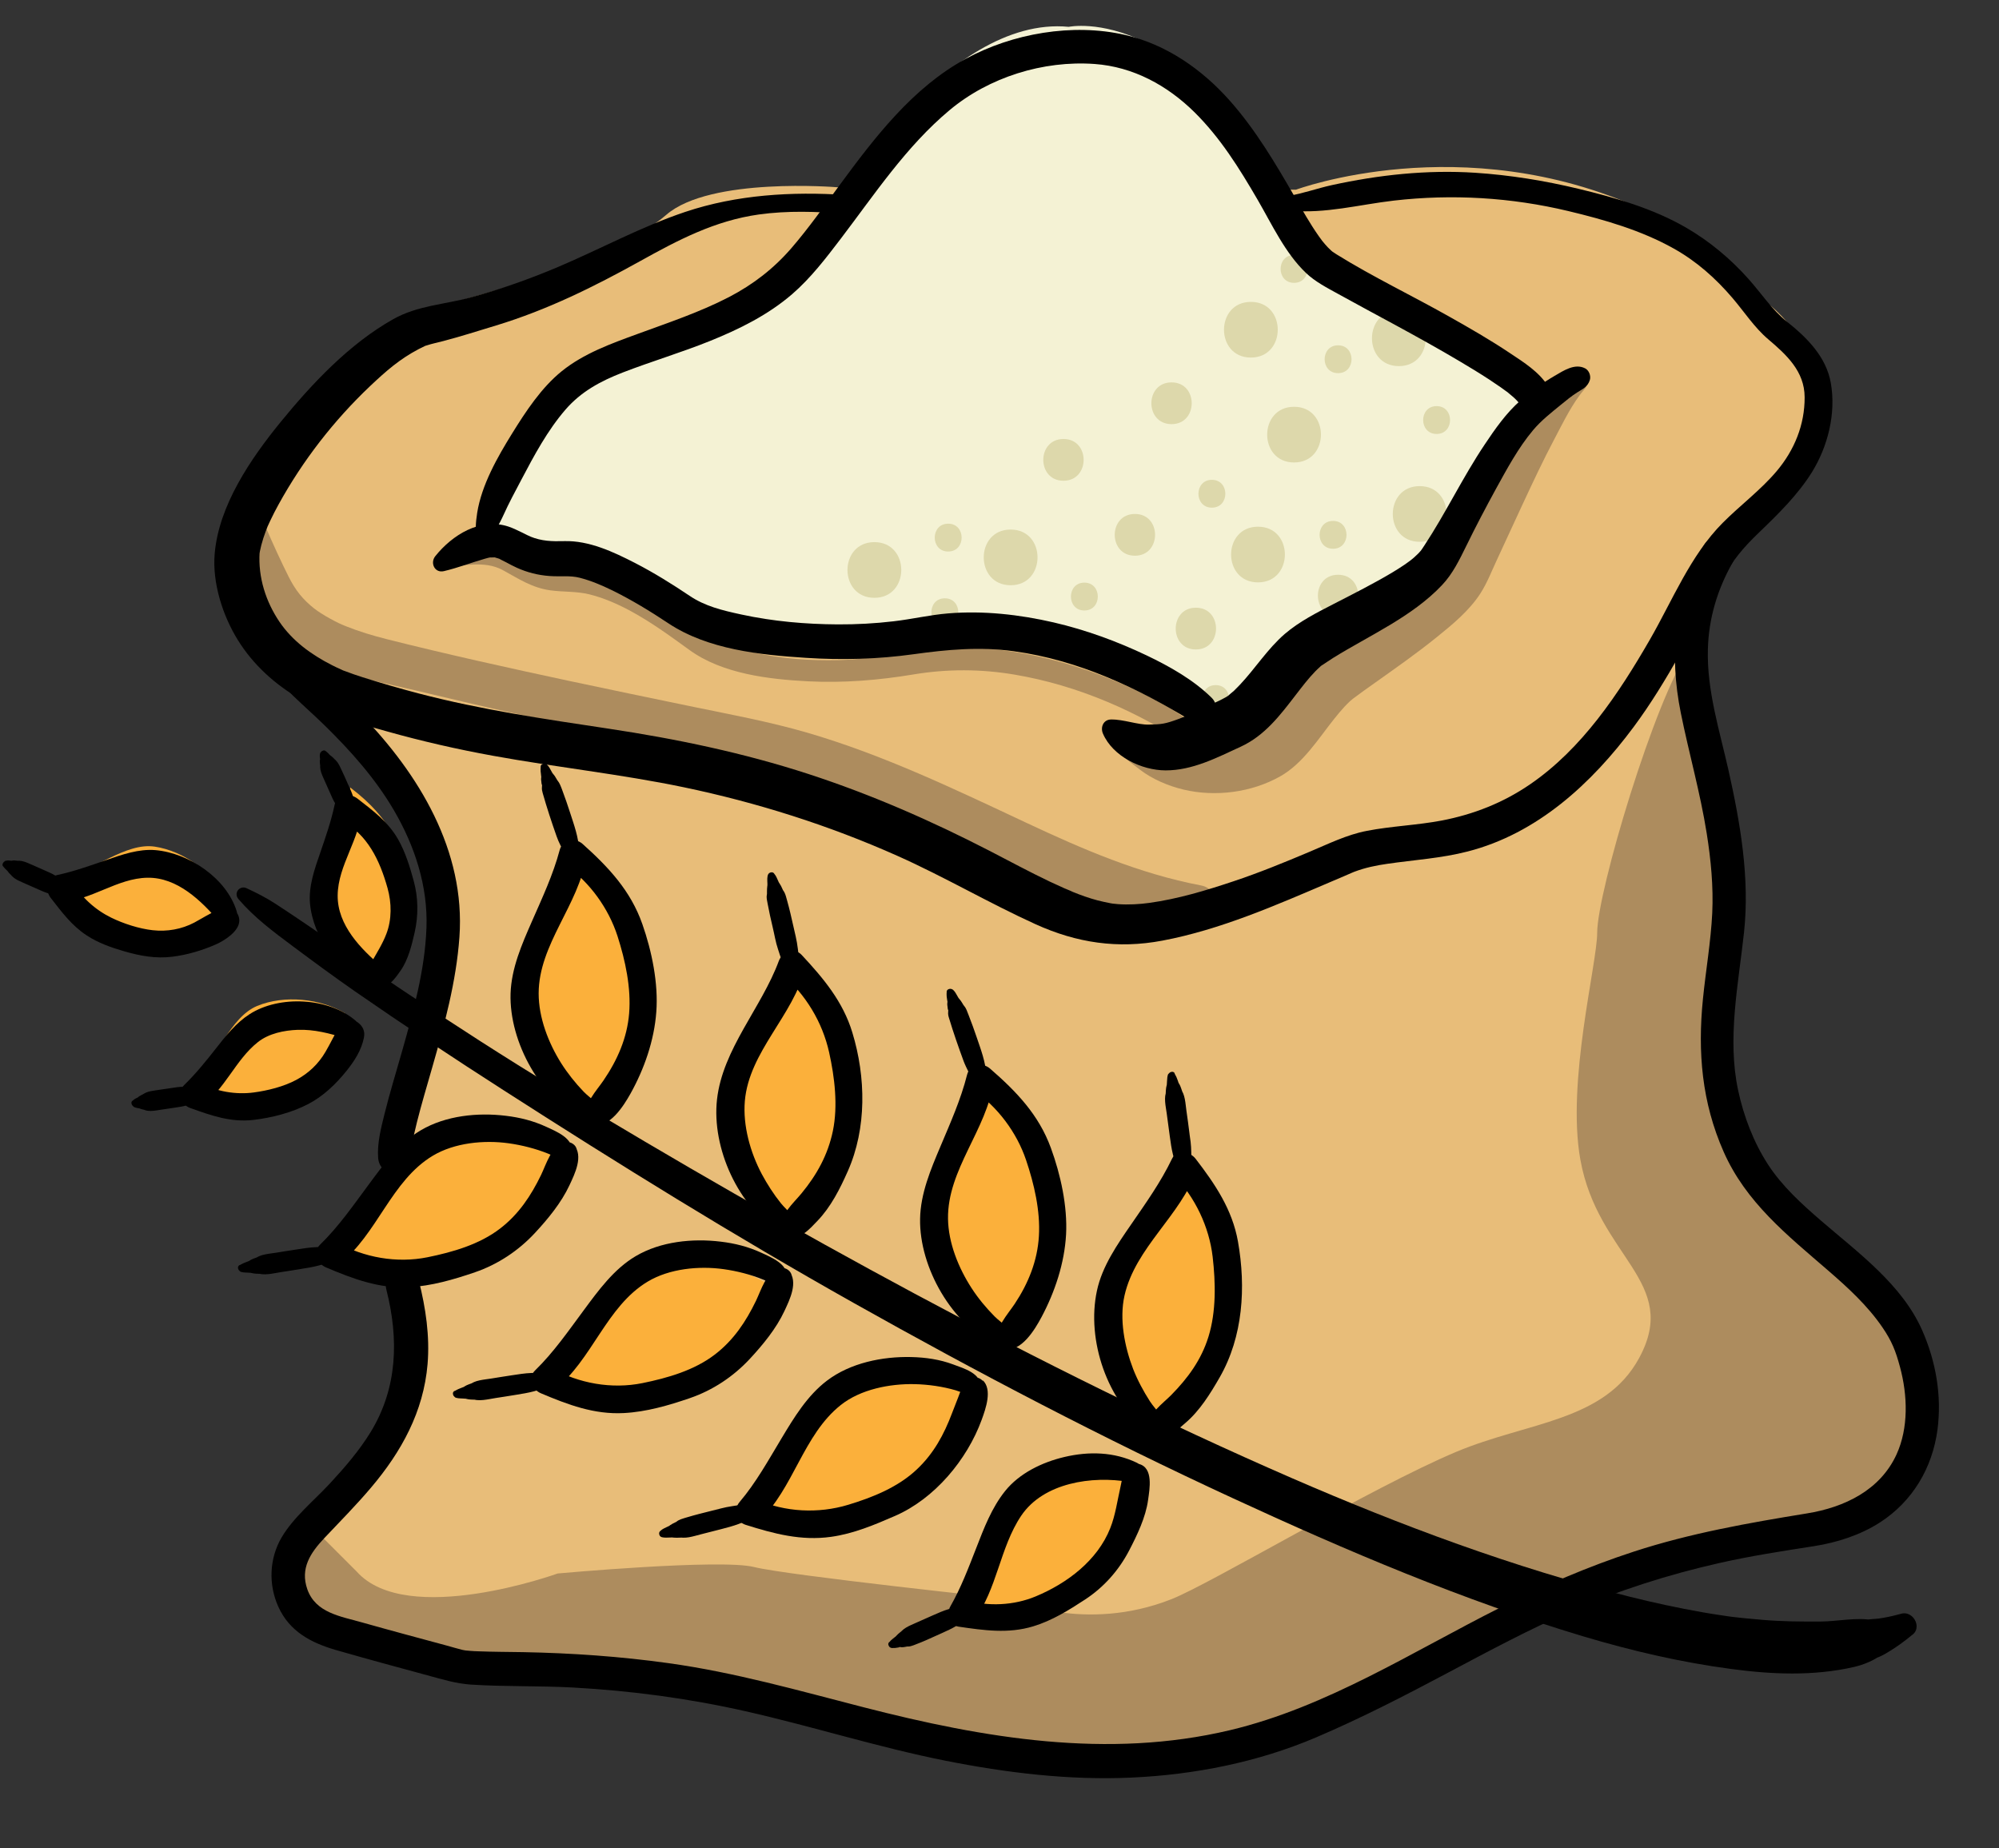 <?xml version="1.0" encoding="UTF-8"?>
<!DOCTYPE svg PUBLIC '-//W3C//DTD SVG 1.0//EN'
          'http://www.w3.org/TR/2001/REC-SVG-20010904/DTD/svg10.dtd'>
<svg height="220.4" preserveAspectRatio="xMidYMid meet" version="1.0" viewBox="178.3 311.6 238.4 220.4" width="238.4" xmlns="http://www.w3.org/2000/svg" xmlns:xlink="http://www.w3.org/1999/xlink" zoomAndPan="magnify"
><rect x="178.3" y="311.6" width="238.4" height="220.4" fill="#333333" stroke="none"/><g id="change1_1"
  ><path d="M390.7,367.92c10.4-11.33-1.65-20.2-1.65-20.2s-5.64-6.98-15.03-11.23c-21.35-9.66-41.16-2.27-41.16-2.27 l-54.72-0.29c0,0-15.16-1.26-20.38,3.29c-6.91,6.03-27.52,10.99-27.52,10.99s-12.45,8.2-16.86,14.09 c-12.45,16.64-2.94,24.89,3.71,29.23c8.08,5.26,19.07,20.92,14.4,32.98c-8.61,22.25-5.2,38.4-5.2,38.4 c3.96,15.27-3.99,21.43-11.78,29.85c-3.49,3.78-1.89,9.89,3.05,11.34c5.83,1.71,12.11,3.35,15.29,4.22 c3.37,0.87,19.02-1.07,40.51,4.87c21.74,6.01,39,9.68,59,2.68c22-9,31.13-19.5,61-23.68c16.88-2.16,15.63-17.5,11.63-24.5 c-5-8-14.63-12-18.63-20c-5-10-3.21-16.11-2-27.78c0.83-7.97-2.23-19.4-2.99-22.6c-1.14-4.82-1.65-12.84,3.39-21.53 C384.77,375.77,387.27,371.65,390.7,367.92z" fill="#e8bd79"
  /></g
  ><g
  ><g id="change2_4"
    ><path d="M365.2,354.09c-3.14,3.04-5.17,7.17-7.2,10.98c-2.05,3.86-3.81,7.9-6.02,11.68c-0.15,0.26-0.3,0.52-0.46,0.77 c-0.08,0.13-0.5,0.72-0.33,0.5c0.21-0.26-0.21,0.22-0.27,0.29c-0.16,0.17-0.33,0.34-0.5,0.5c-0.42,0.4-0.85,0.77-1.3,1.13 c-2.05,1.65-4.46,3.11-6.72,4.56c-1.99,1.27-4.04,2.48-5.95,3.88c-2.34,1.72-3.96,4.07-5.85,6.23c-1.05,1.2-1.78,2.05-2.94,2.55 c-1.69,0.73-3.48,1.06-5.3,1.02c-1.69-0.04-3.31-0.44-4.98-0.93c-1.87-0.55-3.91-1.35-5.89-1.39c-0.92-0.02-1.31,0.95-0.97,1.69 c0.78,1.71,2.31,2.77,3.75,3.88c1.48,1.13,3.37,1.93,5.18,2.36c3.8,0.9,8.11,0.35,11.53-1.58c2.73-1.54,4.55-4.49,6.4-6.81 c0.4-0.5,0.81-1,1.25-1.48c0.23-0.24,0.46-0.48,0.7-0.7c0.19-0.17,0.68-0.54,0.19-0.17c0.93-0.7,1.87-1.37,2.82-2.04 c2.45-1.74,4.92-3.47,7.26-5.36c1.91-1.54,3.93-3.19,5.27-5.28c0.8-1.25,1.35-2.7,1.98-4.04c1.02-2.17,2-4.36,3.02-6.53 c1.23-2.64,2.47-5.29,3.83-7.86c1.03-1.94,2.11-4.21,3.51-5.83C368.43,354.73,366.55,352.78,365.2,354.09L365.2,354.09z" fill="#ad8c5e"
    /></g
  ></g
  ><g id="change2_3"
  ><path d="M379.76,387.17c-4.07,5.69-10.98,28.82-10.98,33.69c0,3.68-3.67,17.75-2.01,27.04 c2.09,11.67,11.98,14.56,7,23.7c-4.12,7.56-13.29,7.59-21.79,11.16c-10.14,4.26-29.21,15.69-33.96,17.57 c-10.39,4.11-19.22,0-19.22,0s-26.65-2.84-30.57-3.83c-3.99-1-23.42,0.77-23.42,0.77s-17.97,6.5-23.97-0.23l-4.85-4.85 c0,0-7.66,9.11,4.12,12.02l15.32,3.91c0,0,25.39-0.37,39.18,5.58c0,0,45.63,16.31,84.78-10.94c0,0,24.23-12.33,37.39-11.09 c0,0,19.96-8.29,5.78-27.57c0,0-26.16-15.85-17.93-43.73c0,0,0.35-14.47-3.46-23.59L379.76,387.17z" fill="#ad8c5e"
  /></g
  ><g
  ><g id="change2_6"
    ><path d="M321.74,396.94c-2.18-1.96-4.83-3.48-7.46-4.75c-3.42-1.66-7.01-3-10.69-3.93c-3.95-1-8.07-1.55-12.14-1.37 c-4.39,0.2-8.65,1.34-13.06,1.46c-3.44,0.09-6.92-0.16-10.28-0.92c-1.89-0.43-3.97-0.89-5.58-2.01 c-4.92-3.42-10.05-7.67-16.34-7.84c-1.44-0.04-2.84-0.15-4.18-0.73c-0.95-0.42-1.79-1.05-2.71-1.51 c-2.91-1.46-5.96-0.76-8.68,0.81c-0.53,0.31-0.35,1.32,0.34,1.24c2.35-0.27,5.12-0.97,7.31,0.23c1.88,1.03,3.48,2.11,5.67,2.41 c1.55,0.21,3.09,0.1,4.62,0.47c1.66,0.41,3.24,1.09,4.75,1.89c2.55,1.36,4.88,3.06,7.21,4.75c3.92,2.85,9.47,3.5,14.18,3.74 c4.19,0.21,8.39-0.13,12.53-0.82c4.01-0.67,8.06-0.66,12.07,0.02c7.57,1.28,14.69,4.4,21.05,8.66 C321.42,399.47,322.71,397.81,321.74,396.94L321.74,396.94z" fill="#ad8c5e"
    /></g
  ></g
  ><g
  ><g id="change2_5"
    ><path d="M321.53,415.21c-7.39-1.41-14.09-4.31-20.85-7.48c-8.53-4-17.05-8.1-26.12-10.74 c-4.61-1.34-9.33-2.2-14.03-3.17c-4.8-0.99-9.6-1.99-14.4-3.01c-7.28-1.56-14.57-3.17-21.79-4.99c-1.6-0.41-3.19-0.88-4.73-1.5 c-0.54-0.21-1.11-0.46-1.93-0.92c-0.37-0.2-0.74-0.42-1.1-0.65c-0.14-0.09-0.28-0.19-0.42-0.28c0,0-0.62-0.46-0.31-0.22 c-1.47-1.16-2.31-2.24-3.12-3.84c-0.87-1.73-1.8-3.76-2.63-5.67c-0.46-1.06-2.19-0.73-2.43,0.32c-0.45,1.94-0.56,4.27,0.07,6.19 c0.61,1.84,1.73,3.55,2.99,5.01c2.23,2.58,5.29,4.3,8.46,5.44c2.79,1,5.7,1.56,8.57,2.23c3.84,0.9,7.66,1.84,11.52,2.68 c9.63,2.12,19.4,3.78,28.98,6.11c9.41,2.29,18.28,6.27,27.02,10.36c4.48,2.09,8.96,4.22,13.58,6c3.77,1.45,7.99,2.79,12.08,2.66 C323.41,419.66,324.19,415.72,321.53,415.21L321.53,415.21z" fill="#ad8c5e"
    /></g
  ></g
  ><g id="change3_1"
  ><path d="M236.42,373.03c0,0,0.27-19.79,29.42-26.14c0,0,11.9-6.78,11.9-10.8c0,0,13.29-22.72,28.02-21.29 c0,0,14.86-3.2,28.21,24.18c0,0,25.42,13.14,27.21,17.7c0,0-9.02,10.85-11.91,19.78c0,0-15.53,9.79-14.03,9.55l-11.95,10.69 c0,0-6.91-8.47-17.06-10.69c0,0-6.13-3.55-29.11,0.16c0,0-8.87,0.28-15.34-2.03c0,0-11.14-10.75-16.77-7.87 C240.28,378.7,236.42,373.03,236.42,373.03z" fill="#f4f2d4"
  /></g
  ><g
  ><g id="change4_12"
    ><path d="M327.48,352.26c4.27,0,4.28-6.64,0-6.64C323.21,345.62,323.2,352.26,327.48,352.26L327.48,352.26z" fill="#ddd8ab"
    /></g
  ></g
  ><g
  ><g id="change4_16"
    ><path d="M291.38,375.4c2.14,0,2.14-3.32,0-3.32C289.24,372.08,289.24,375.4,291.38,375.4L291.38,375.4z" fill="#ddd8ab"
    /></g
  ></g
  ><g
  ><g id="change4_31"
    ><path d="M290.98,384.3c2.14,0,2.14-3.32,0-3.32C288.84,380.98,288.84,384.3,290.98,384.3L290.98,384.3z" fill="#ddd8ab"
    /></g
  ></g
  ><g
  ><g id="change4_36"
    ><path d="M305.13,366.12c2.14,0,2.14-3.32,0-3.32C302.99,362.8,302.99,366.12,305.13,366.12L305.13,366.12z" fill="#ddd8ab"
    /></g
  ></g
  ><g
  ><g id="change4_20"
    ><path d="M307.62,382.42c2.14,0,2.14-3.32,0-3.32C305.49,379.1,305.48,382.42,307.62,382.42L307.62,382.42z" fill="#ddd8ab"
    /></g
  ></g
  ><g
  ><g id="change4_25"
    ><path d="M332.63,343.35c2.14,0,2.14-3.32,0-3.32C330.49,340.03,330.49,343.35,332.63,343.35L332.63,343.35z" fill="#ddd8ab"
    /></g
  ></g
  ><g
  ><g id="change4_2"
    ><path d="M318.02,360.2c3.2,0,3.21-4.98,0-4.98C314.81,355.22,314.81,360.2,318.02,360.2L318.02,360.2z" fill="#ddd8ab"
    /></g
  ></g
  ><g
  ><g id="change4_39"
    ><path d="M337.88,354.12c2.14,0,2.14-3.32,0-3.32C335.74,350.8,335.74,354.12,337.88,354.12L337.88,354.12z" fill="#ddd8ab"
    /></g
  ></g
  ><g
  ><g id="change4_37"
    ><path d="M323.28,394.65c2.14,0,2.14-3.32,0-3.32C321.15,391.33,321.14,394.65,323.28,394.65L323.28,394.65z" fill="#ddd8ab"
    /></g
  ></g
  ><g
  ><g id="change4_21"
    ><path d="M345.13,353.28c4.27,0,4.28-6.64,0-6.64C340.85,346.64,340.85,353.28,345.13,353.28L345.13,353.28z" fill="#ddd8ab"
    /></g
  ></g
  ><g
  ><g id="change4_26"
    ><path d="M305.13,366.95c3.2,0,3.21-4.98,0-4.98C301.92,361.97,301.92,366.95,305.13,366.95L305.13,366.95z" fill="#ddd8ab"
    /></g
  ></g
  ><g
  ><g id="change4_6"
    ><path d="M332.63,364.78c4.27,0,4.28-6.64,0-6.64C328.36,358.14,328.35,364.78,332.63,364.78L332.63,364.78z" fill="#ddd8ab"
    /></g
  ></g
  ><g
  ><g id="change4_22"
    ><path d="M349.63,361.37c2.14,0,2.14-3.32,0-3.32C347.49,358.05,347.49,361.37,349.63,361.37L349.63,361.37z" fill="#ddd8ab"
    /></g
  ></g
  ><g
  ><g id="change4_44"
    ><path d="M347.61,374.24c4.27,0,4.28-6.64,0-6.64C343.34,367.6,343.33,374.24,347.61,374.24L347.61,374.24z" fill="#ddd8ab"
    /></g
  ></g
  ><g
  ><g id="change4_41"
    ><path d="M337.28,375.07c2.14,0,2.14-3.32,0-3.32C335.14,371.75,335.14,375.07,337.28,375.07L337.28,375.07z" fill="#ddd8ab"
    /></g
  ></g
  ><g
  ><g id="change4_33"
    ><path d="M337.88,383.15c3.2,0,3.21-4.98,0-4.98C334.67,378.17,334.67,383.15,337.88,383.15L337.88,383.15z" fill="#ddd8ab"
    /></g
  ></g
  ><g
  ><g id="change4_19"
    ><path d="M320.92,387.07c3.2,0,3.21-4.98,0-4.98C317.72,382.09,317.71,387.07,320.92,387.07L320.92,387.07z" fill="#ddd8ab"
    /></g
  ></g
  ><g
  ><g id="change4_38"
    ><path d="M313.65,375.9c3.2,0,3.21-4.98,0-4.98C310.44,370.92,310.44,375.9,313.65,375.9L313.65,375.9z" fill="#ddd8ab"
    /></g
  ></g
  ><g
  ><g id="change4_8"
    ><path d="M298.83,379.42c4.27,0,4.28-6.64,0-6.64C294.55,372.78,294.55,379.42,298.83,379.42L298.83,379.42z" fill="#ddd8ab"
    /></g
  ></g
  ><g
  ><g id="change4_42"
    ><path d="M282.58,380.92c4.27,0,4.28-6.64,0-6.64C278.3,374.28,278.3,380.92,282.58,380.92L282.58,380.92z" fill="#ddd8ab"
    /></g
  ></g
  ><g
  ><g id="change4_27"
    ><path d="M322.83,370.17c2.14,0,2.14-3.32,0-3.32C320.69,366.85,320.69,370.17,322.83,370.17L322.83,370.17z" fill="#ddd8ab"
    /></g
  ></g
  ><g
  ><g id="change4_43"
    ><path d="M328.33,379.08c4.27,0,4.28-6.64,0-6.64C324.05,372.44,324.05,379.08,328.33,379.08L328.33,379.08z" fill="#ddd8ab"
    /></g
  ></g
  ><g id="change5_2"
  ><path d="M316.36,479.82c-3.79-3.19-6.27-9.22-5.78-14.84s6.74-10.92,8.89-16.34c5.43,6.22,5.24,10.87,5.24,15.97 C324.71,474.1,316.36,479.82,316.36,479.82z" fill="#fbb03b"
  /></g
  ><g id="change5_21"
  ><path d="M297.93,469.83c-4.23-2.56-7.62-8.13-8-13.76c-0.38-5.63,4.97-11.84,6.26-17.52c6.33,5.3,6.86,9.93,7.65,14.97 C305.29,462.88,297.93,469.83,297.93,469.83z" fill="#fbb03b"
  /></g
  ><g id="change5_17"
  ><path d="M272.46,455.91c-4.01-2.9-6.93-8.73-6.85-14.37s5.92-11.39,7.67-16.95c5.87,5.81,6.02,10.46,6.39,15.55 C280.37,449.59,272.46,455.91,272.46,455.91z" fill="#fbb03b"
  /></g
  ><g id="change5_5"
  ><path d="M248.88,442.06c-4.2-2.62-7.52-8.23-7.82-13.86c-0.31-5.63,5.12-11.77,6.48-17.43 c6.26,5.39,6.73,10.02,7.45,15.07C256.34,435.21,248.88,442.06,248.88,442.06z" fill="#fbb03b"
  /></g
  ><g id="change5_18"
  ><path d="M222.94,426.16c-3.39-1.97-6.27-5.85-6.84-9.57c-0.57-3.72,3.25-7.44,3.97-11.08 c5.13,3.91,5.77,6.98,6.62,10.34C228.28,422.09,222.94,426.16,222.94,426.16z" fill="#fbb03b"
  /></g
  ><g id="change5_20"
  ><path d="M205.31,418.71c-1.62-3.05-5.09-5.64-8.57-6.15c-3.48-0.51-7.26,2.93-10.75,3.58 c3.33,4.62,6.19,5.19,9.31,5.95C201.09,423.52,205.31,418.71,205.31,418.71z" fill="#fbb03b"
  /></g
  ><g id="change5_1"
  ><path d="M219.48,432.45c-2.96-1.78-7.26-2.23-10.51-0.89c-3.25,1.35-4.73,6.24-7.4,8.58 c5.23,2.26,7.97,1.28,11.05,0.34C218.32,438.73,219.48,432.45,219.48,432.45z" fill="#fbb03b"
  /></g
  ><g id="change5_19"
  ><path d="M244.53,447.01c-4-2.42-9.93-2.87-14.47-0.81c-4.54,2.06-6.8,9.1-10.59,12.56c7.12,2.99,10.95,1.48,15.23,0 C242.66,456.03,244.53,447.01,244.53,447.01z" fill="#fbb03b"
  /></g
  ><g id="change5_6"
  ><path d="M269.59,462.6c-4-2.42-9.93-2.87-14.47-0.81s-6.8,9.1-10.59,12.56c7.12,2.99,10.95,1.48,15.23,0 C267.71,471.62,269.59,462.6,269.59,462.6z" fill="#fbb03b"
  /></g
  ><g id="change5_9"
  ><path d="M293.79,475.31c-3.93-2.13-9.7-2.11-14.09,0.33c-4.39,2.44-6.48,9.74-10.11,13.53 c6.97,2.46,10.68,0.63,14.82-1.2C292.1,484.58,293.79,475.31,293.79,475.31z" fill="#fbb03b"
  /></g
  ><g id="change5_10"
  ><path d="M313.54,485.25c-3.64-1.36-8.7-0.4-12.34,2.63c-3.63,3.03-4.83,10.26-7.68,14.45 c6.34,1.18,9.43-1.16,12.9-3.57C312.88,494.29,313.54,485.25,313.54,485.25z" fill="#fbb03b"
  /></g
  ><g id="change1_2"
  ><path d="M390.7,369.89c10.4-11.33-1.65-20.2-1.65-20.2s-5.64-6.98-15.03-11.23c-21.35-9.66-41.16-2.27-41.16-2.27 l-54.72-0.29c0,0-15.16-1.26-20.38,3.29c-6.91,6.03-27.52,10.99-27.52,10.99s-12.45,8.2-16.86,14.09 c-12.45,16.64-2.94,24.89,3.71,29.23c8.08,5.26,19.07,20.92,14.4,32.98c-8.61,22.25-5.2,38.4-5.2,38.4 c3.96,15.27-3.99,21.43-11.78,29.85c-3.49,3.78-1.89,9.89,3.05,11.34c5.83,1.71,12.11,3.35,15.29,4.22 c3.37,0.87,19.02-1.07,40.51,4.87c21.74,6.01,39,9.68,59,2.68c22-9,31.13-19.5,61-23.68c16.88-2.16,15.63-17.5,11.63-24.5 c-5-8-14.63-12-18.63-20c-5-10-3.21-16.11-2-27.78c0.83-7.97-2.23-19.4-2.99-22.6c-1.14-4.82-1.65-12.84,3.39-21.53 C384.77,377.75,387.27,373.63,390.7,369.89z" fill="#e8bd79"
  /></g
  ><g
  ><g id="change2_1"
    ><path d="M365.2,356.06c-3.14,3.04-5.17,7.17-7.2,10.98c-2.05,3.86-3.81,7.9-6.02,11.68c-0.15,0.26-0.3,0.52-0.46,0.77 c-0.08,0.13-0.5,0.72-0.33,0.5c0.21-0.26-0.21,0.22-0.27,0.29c-0.16,0.17-0.33,0.34-0.5,0.5c-0.42,0.4-0.85,0.77-1.3,1.13 c-2.05,1.65-4.46,3.11-6.72,4.56c-1.99,1.27-4.04,2.48-5.95,3.88c-2.34,1.72-3.96,4.07-5.85,6.23c-1.05,1.2-1.78,2.05-2.94,2.55 c-1.69,0.73-3.48,1.06-5.3,1.02c-1.69-0.04-3.31-0.44-4.98-0.93c-1.87-0.55-3.91-1.35-5.89-1.39c-0.92-0.02-1.31,0.95-0.97,1.69 c0.78,1.71,2.31,2.77,3.75,3.88c1.48,1.13,3.37,1.93,5.18,2.36c3.8,0.9,8.11,0.35,11.53-1.58c2.73-1.54,4.55-4.49,6.4-6.81 c0.4-0.5,0.81-1,1.25-1.48c0.23-0.24,0.46-0.48,0.7-0.7c0.19-0.17,0.68-0.54,0.19-0.17c0.93-0.7,1.87-1.37,2.82-2.04 c2.45-1.74,4.92-3.47,7.26-5.36c1.91-1.54,3.93-3.19,5.27-5.28c0.8-1.25,1.35-2.7,1.98-4.04c1.02-2.17,2-4.36,3.02-6.53 c1.23-2.64,2.47-5.29,3.83-7.86c1.03-1.94,2.11-4.21,3.51-5.83C368.43,356.7,366.55,354.76,365.2,356.06L365.2,356.06z" fill="#ad8c5e"
    /></g
  ></g
  ><g id="change2_8"
  ><path d="M379.76,389.14c-4.07,5.69-10.98,28.82-10.98,33.69c0,3.68-3.67,17.75-2.01,27.04 c2.09,11.67,11.98,14.56,7,23.7c-4.12,7.56-13.29,7.59-21.79,11.16c-10.14,4.26-29.21,15.69-33.96,17.57 c-10.39,4.11-19.22,0-19.22,0s-26.65-2.84-30.57-3.83c-3.99-1-23.42,0.77-23.42,0.77s-17.97,6.5-23.97-0.23l-4.85-4.85 c0,0-7.66,9.11,4.12,12.02l15.32,3.91c0,0,25.39-0.37,39.18,5.58c0,0,45.63,16.31,84.78-10.94c0,0,24.23-12.33,37.39-11.09 c0,0,19.96-8.29,5.78-27.57c0,0-26.16-15.85-17.93-43.73c0,0,0.35-14.47-3.46-23.59L379.76,389.14z" fill="#ad8c5e"
  /></g
  ><g
  ><g id="change2_7"
    ><path d="M321.74,398.91c-2.18-1.96-4.83-3.48-7.46-4.75c-3.42-1.66-7.01-3-10.69-3.93c-3.95-1-8.07-1.55-12.14-1.37 c-4.39,0.2-8.65,1.34-13.06,1.46c-3.44,0.09-6.92-0.16-10.28-0.92c-1.89-0.42-3.97-0.89-5.58-2.01 c-4.92-3.42-10.05-7.67-16.34-7.84c-1.44-0.04-2.84-0.15-4.18-0.73c-0.95-0.42-1.79-1.05-2.71-1.51 c-2.91-1.46-5.96-0.76-8.68,0.81c-0.53,0.31-0.35,1.32,0.34,1.24c2.35-0.27,5.12-0.97,7.31,0.23c1.88,1.03,3.48,2.11,5.67,2.41 c1.55,0.21,3.09,0.1,4.62,0.47c1.66,0.41,3.24,1.09,4.75,1.89c2.55,1.36,4.88,3.06,7.21,4.75c3.92,2.85,9.47,3.5,14.18,3.74 c4.19,0.21,8.39-0.13,12.53-0.82c4.01-0.67,8.06-0.66,12.07,0.02c7.57,1.28,14.69,4.4,21.05,8.66 C321.42,401.45,322.71,399.79,321.74,398.91L321.74,398.91z" fill="#ad8c5e"
    /></g
  ></g
  ><g
  ><g id="change2_2"
    ><path d="M321.53,417.19c-7.39-1.41-14.09-4.31-20.85-7.48c-8.53-4-17.05-8.1-26.12-10.74 c-4.61-1.34-9.33-2.2-14.03-3.17c-4.8-0.99-9.6-1.99-14.4-3.01c-7.28-1.56-14.57-3.17-21.79-4.99c-1.6-0.41-3.19-0.88-4.73-1.5 c-0.54-0.21-1.11-0.46-1.93-0.92c-0.37-0.2-0.74-0.42-1.1-0.65c-0.14-0.09-0.28-0.19-0.42-0.28c0,0-0.62-0.46-0.31-0.22 c-1.47-1.16-2.31-2.24-3.12-3.84c-0.87-1.73-1.8-3.76-2.63-5.67c-0.46-1.06-2.19-0.73-2.43,0.32c-0.45,1.94-0.56,4.27,0.07,6.19 c0.61,1.84,1.73,3.55,2.99,5.01c2.23,2.58,5.29,4.3,8.46,5.44c2.79,1,5.7,1.56,8.57,2.23c3.84,0.9,7.66,1.84,11.52,2.68 c9.63,2.12,19.4,3.78,28.98,6.11c9.41,2.29,18.28,6.27,27.02,10.36c4.48,2.09,8.96,4.22,13.58,6c3.77,1.45,7.99,2.79,12.08,2.66 C323.41,421.64,324.19,417.69,321.53,417.19L321.53,417.19z" fill="#ad8c5e"
    /></g
  ></g
  ><g id="change3_2"
  ><path d="M236.42,375c0,0,0.27-19.79,29.42-26.14c0,0,11.9-6.78,11.9-10.8c0,0,13.29-22.72,28.02-21.29 c0,0,14.86-3.2,28.21,24.18c0,0,25.42,13.14,27.21,17.7c0,0-9.02,10.85-11.91,19.78c0,0-15.53,9.79-14.03,9.55l-11.95,10.69 c0,0-6.91-8.47-17.06-10.69c0,0-6.13-3.55-29.11,0.16c0,0-8.87,0.28-15.34-2.03c0,0-11.14-10.75-16.77-7.87 C240.28,380.67,236.42,375,236.42,375z" fill="#f4f2d4"
  /></g
  ><g
  ><g id="change4_10"
    ><path d="M327.48,354.24c4.27,0,4.28-6.64,0-6.64C323.21,347.6,323.2,354.24,327.48,354.24L327.48,354.24z" fill="#ddd8ab"
    /></g
  ></g
  ><g
  ><g id="change4_4"
    ><path d="M291.38,377.37c2.14,0,2.14-3.32,0-3.32C289.24,374.05,289.24,377.37,291.38,377.37L291.38,377.37z" fill="#ddd8ab"
    /></g
  ></g
  ><g
  ><g id="change4_29"
    ><path d="M290.98,386.27c2.14,0,2.14-3.32,0-3.32C288.84,382.95,288.84,386.27,290.98,386.27L290.98,386.27z" fill="#ddd8ab"
    /></g
  ></g
  ><g
  ><g id="change4_15"
    ><path d="M305.13,368.1c2.14,0,2.14-3.32,0-3.32C302.99,364.78,302.99,368.1,305.13,368.1L305.13,368.1z" fill="#ddd8ab"
    /></g
  ></g
  ><g
  ><g id="change4_32"
    ><path d="M307.62,384.4c2.14,0,2.14-3.32,0-3.32C305.49,381.08,305.48,384.4,307.62,384.4L307.62,384.4z" fill="#ddd8ab"
    /></g
  ></g
  ><g
  ><g id="change4_23"
    ><path d="M332.63,345.33c2.14,0,2.14-3.32,0-3.32C330.49,342.01,330.49,345.33,332.63,345.33L332.63,345.33z" fill="#ddd8ab"
    /></g
  ></g
  ><g
  ><g id="change4_13"
    ><path d="M318.02,362.18c3.2,0,3.21-4.98,0-4.98C314.81,357.2,314.81,362.18,318.02,362.18L318.02,362.18z" fill="#ddd8ab"
    /></g
  ></g
  ><g
  ><g id="change4_9"
    ><path d="M337.88,356.1c2.14,0,2.14-3.32,0-3.32C335.74,352.78,335.74,356.1,337.88,356.1L337.88,356.1z" fill="#ddd8ab"
    /></g
  ></g
  ><g
  ><g id="change4_40"
    ><path d="M323.28,396.62c2.14,0,2.14-3.32,0-3.32C321.15,393.3,321.14,396.62,323.28,396.62L323.28,396.62z" fill="#ddd8ab"
    /></g
  ></g
  ><g
  ><g id="change4_18"
    ><path d="M345.13,355.26c4.27,0,4.28-6.64,0-6.64C340.85,348.62,340.85,355.26,345.13,355.26L345.13,355.26z" fill="#ddd8ab"
    /></g
  ></g
  ><g
  ><g id="change4_3"
    ><path d="M305.13,368.93c3.2,0,3.21-4.98,0-4.98C301.92,363.95,301.92,368.93,305.13,368.93L305.13,368.93z" fill="#ddd8ab"
    /></g
  ></g
  ><g
  ><g id="change4_5"
    ><path d="M332.63,366.75c4.27,0,4.28-6.64,0-6.64C328.36,360.11,328.35,366.75,332.63,366.75L332.63,366.75z" fill="#ddd8ab"
    /></g
  ></g
  ><g
  ><g id="change4_1"
    ><path d="M349.63,363.35c2.14,0,2.14-3.32,0-3.32C347.49,360.03,347.49,363.35,349.63,363.35L349.63,363.35z" fill="#ddd8ab"
    /></g
  ></g
  ><g
  ><g id="change4_34"
    ><path d="M347.61,376.21c4.27,0,4.28-6.64,0-6.64C343.34,369.57,343.33,376.21,347.61,376.21L347.61,376.21z" fill="#ddd8ab"
    /></g
  ></g
  ><g
  ><g id="change4_11"
    ><path d="M337.28,377.04c2.14,0,2.14-3.32,0-3.32C335.14,373.72,335.14,377.04,337.28,377.04L337.28,377.04z" fill="#ddd8ab"
    /></g
  ></g
  ><g
  ><g id="change4_30"
    ><path d="M337.88,385.12c3.2,0,3.21-4.98,0-4.98C334.67,380.14,334.67,385.12,337.88,385.12L337.88,385.12z" fill="#ddd8ab"
    /></g
  ></g
  ><g
  ><g id="change4_28"
    ><path d="M320.92,389.05c3.2,0,3.21-4.98,0-4.98C317.72,384.07,317.71,389.05,320.92,389.05L320.92,389.05z" fill="#ddd8ab"
    /></g
  ></g
  ><g
  ><g id="change4_14"
    ><path d="M313.65,377.87c3.2,0,3.21-4.98,0-4.98C310.44,372.89,310.44,377.87,313.65,377.87L313.65,377.87z" fill="#ddd8ab"
    /></g
  ></g
  ><g
  ><g id="change4_17"
    ><path d="M298.83,381.39c4.27,0,4.28-6.64,0-6.64C294.55,374.75,294.55,381.39,298.83,381.39L298.83,381.39z" fill="#ddd8ab"
    /></g
  ></g
  ><g
  ><g id="change4_35"
    ><path d="M282.58,382.89c4.27,0,4.28-6.64,0-6.64C278.3,376.25,278.3,382.89,282.58,382.89L282.58,382.89z" fill="#ddd8ab"
    /></g
  ></g
  ><g
  ><g id="change4_7"
    ><path d="M322.83,372.14c2.14,0,2.14-3.32,0-3.32C320.69,368.82,320.69,372.14,322.83,372.14L322.83,372.14z" fill="#ddd8ab"
    /></g
  ></g
  ><g
  ><g id="change4_24"
    ><path d="M328.33,381.05c4.27,0,4.28-6.64,0-6.64C324.05,374.41,324.05,381.05,328.33,381.05L328.33,381.05z" fill="#ddd8ab"
    /></g
  ></g
  ><g
  ><g
    ><g id="change6_8"
      ><path d="M367.33,355.52c-1.23-0.62-2.56,0.28-3.64,0.91c-1.43,0.83-2.82,1.85-4.07,2.94c-1.69,1.48-3.03,3.4-4.27,5.26 c-2.6,3.88-4.61,8.12-7.18,12.02c-0.18,0.27-0.35,0.54-0.55,0.8c0.39-0.49-0.09,0.07-0.15,0.13c-0.17,0.16-0.34,0.33-0.52,0.49 c-0.65,0.58-1.62,1.2-2.54,1.76c-2.29,1.37-4.68,2.57-7.05,3.79c-2.02,1.04-4.1,2.09-5.84,3.58c-2.04,1.76-3.51,4.11-5.35,6.06 c-0.23,0.24-0.46,0.48-0.7,0.71c-0.09,0.08-0.97,0.8-0.55,0.5c-0.66,0.46-1.41,0.77-2.14,1.12c-1.41,0.68-2.74,1.32-3.98,1.77 c-1.54,0.56-1.94,0.62-3.49,0.65c-1.34,0.03-3.01-0.63-4.5-0.61c-0.93,0.01-1.3,0.93-0.97,1.69c1.18,2.73,4.61,4.37,7.46,4.38 c3.21,0.01,6.11-1.51,8.96-2.82c2.89-1.33,4.72-3.77,6.62-6.24c0.69-0.89,1.44-1.89,2.3-2.77c0.19-0.2,0.4-0.38,0.6-0.57 c0.58-0.57-0.49,0.29,0.11-0.09c0.48-0.3,0.94-0.64,1.43-0.94c4.34-2.69,9.4-4.9,12.95-8.66c1.29-1.36,2.08-3.02,2.9-4.68 c1.12-2.28,2.3-4.54,3.52-6.77c1.33-2.41,2.68-4.94,4.46-7.05c0.97-1.15,2.14-2.06,3.3-3.01c0.64-0.52,1.26-1.04,1.96-1.48 c0.68-0.43,1.24-0.66,1.5-1.49C368.05,356.41,367.8,355.75,367.33,355.52L367.33,355.52z"
      /></g
    ></g
    ><g
    ><g id="change6_9"
      ><path d="M322.79,394.8c-2.16-2.13-5-3.73-7.72-5.03c-3.55-1.69-7.26-3.05-11.09-3.94c-4.11-0.95-8.4-1.43-12.62-1.08 c-2.18,0.18-4.32,0.69-6.49,0.94c-2.2,0.26-4.43,0.38-6.64,0.37c-3.86-0.02-7.74-0.36-11.52-1.18c-2.32-0.5-4.35-1-6.17-2.23 c-2.1-1.41-4.25-2.75-6.5-3.91c-2.57-1.32-5.48-2.69-8.44-2.61c-1.48,0.04-2.69,0.01-4.07-0.55c0.34,0.14-0.26-0.13-0.36-0.17 c-0.23-0.11-0.45-0.23-0.68-0.34c-0.51-0.25-1.03-0.5-1.57-0.68c-3.34-1.1-6.7,1.02-8.71,3.54c-0.64,0.8-0.07,2.04,1.03,1.78 c1.65-0.39,3.23-1,4.85-1.47c0.25-0.07,0.51-0.15,0.77-0.18c-0.32,0.04,0.24,0.01,0.33,0.01c0.51,0.02-0.11-0.07,0.21,0.03 c0.2,0.06,0.4,0.11,0.6,0.19c-0.4-0.15,0.47,0.26,0.67,0.37c0.42,0.23,0.84,0.45,1.28,0.65c1.25,0.56,2.51,0.88,3.88,0.98 c1.36,0.1,2.42-0.09,3.61,0.21c1.32,0.34,2.58,0.87,3.81,1.47c2.35,1.15,4.58,2.51,6.76,3.96c4.69,3.12,10.92,3.77,16.41,4.12 c4.28,0.28,8.58,0.16,12.82-0.43c4.03-0.56,7.9-0.92,11.96-0.36c7.8,1.07,14.74,4.37,21.38,8.42 C322.35,398.79,324.29,396.27,322.79,394.8L322.79,394.8z"
      /></g
    ></g
    ><g
    ><g id="change6_21"
      ><path d="M236.83,376.17c0.37-1.1,1.04-2.08,1.51-3.14c0.65-1.44,1.41-2.85,2.15-4.25c1.51-2.87,3.1-5.84,5.23-8.31 c1.87-2.17,4.2-3.42,6.85-4.45c3.44-1.33,6.99-2.38,10.41-3.76c3.5-1.41,6.93-3.11,9.8-5.59c2.21-1.91,4.01-4.27,5.78-6.59 c4.05-5.32,7.8-11.01,12.98-15.34c4.71-3.94,11.17-5.95,17.3-5.51c4.6,0.33,8.68,2.56,11.91,5.75c3.09,3.06,5.31,6.62,7.55,10.47 c1.7,2.93,3.26,6.32,5.74,8.69c1.12,1.07,2.54,1.79,3.88,2.53c2.24,1.24,4.5,2.45,6.75,3.67c2.59,1.41,5.18,2.84,7.72,4.35 c1.18,0.7,2.35,1.41,3.5,2.16c0.47,0.31,0.93,0.62,1.39,0.94c0.19,0.14,0.39,0.28,0.58,0.42c0.43,0.31,0.09,0.05,0.4,0.31 c0.3,0.25,0.6,0.49,0.87,0.77c0.12,0.12,0.23,0.25,0.34,0.37c0.22,0.23-0.27-0.41-0.01,0.01c1.35,2.19,4.81,0.18,3.45-2.02 c-1.04-1.69-2.91-2.86-4.52-3.93c-2.36-1.58-4.83-3-7.3-4.39c-4.43-2.5-9.07-4.71-13.4-7.4c-0.13-0.08-0.75-0.51-0.49-0.31 c0.3,0.23-0.12-0.11-0.17-0.16c-0.13-0.12-0.25-0.24-0.37-0.36c-0.23-0.24-0.45-0.5-0.66-0.76c-0.22-0.26,0.21,0.29-0.06-0.08 c-0.13-0.17-0.25-0.35-0.38-0.52c-1.04-1.48-1.93-3.07-2.83-4.63c-2.32-4.02-4.69-8.04-7.78-11.52 c-3.31-3.73-7.57-6.7-12.49-7.83c-6.25-1.43-13.42-0.18-19.02,2.87c-6.3,3.43-10.83,9.37-15,15.03 c-1.87,2.54-3.69,5.13-5.75,7.52c-2.13,2.46-4.55,4.33-7.44,5.84c-3.51,1.82-7.26,3.06-10.96,4.42 c-3.12,1.14-6.37,2.31-8.99,4.42c-2.43,1.96-4.29,4.79-5.92,7.42c-1.76,2.84-3.63,6.12-4.17,9.46c-0.19,1.17-0.24,2.27-0.07,3.44 C235.25,377.11,236.58,376.92,236.83,376.17L236.83,376.17z"
      /></g
    ></g
    ><g
    ><g id="change6_3"
      ><path d="M332.2,336.72c4.15,0.39,8.2-0.72,12.34-1.2c6.97-0.8,13.99-0.38,20.8,1.25c4.31,1.03,8.71,2.3,12.59,4.48 c2.71,1.52,4.97,3.53,6.98,5.88c1.4,1.64,2.62,3.53,4.27,4.93c2.18,1.85,4.33,3.82,4.34,6.9c0.02,3.3-1.23,6.33-3.34,8.83 c-1.93,2.28-4.33,4.05-6.43,6.16c-3.85,3.86-6.01,9.29-8.7,13.95c-3.71,6.43-8.08,13-14.3,17.25c-3.2,2.19-6.72,3.57-10.51,4.3 c-2.95,0.56-5.98,0.66-8.93,1.23c-2.4,0.46-4.62,1.57-6.84,2.5c-2.96,1.25-6.01,2.5-9.08,3.52c-3.26,1.09-6.61,2.1-10.02,2.57 c-1.13,0.16-2.5,0.24-3.73,0.15c-0.23-0.02-0.46-0.04-0.69-0.07c-0.37-0.04,0.43,0.07,0.07,0.01c-0.1-0.02-0.19-0.03-0.29-0.05 c-0.52-0.1-1.03-0.21-1.54-0.34c-1.02-0.27-2.02-0.63-3-1.03c-0.28-0.11,0.12,0.05,0.14,0.06c-0.13-0.06-0.26-0.12-0.39-0.18 c-0.28-0.12-0.56-0.23-0.84-0.35c0.09,0.04,0.49,0.22,0.03,0.01c-0.56-0.25-1.11-0.5-1.66-0.76c-2.41-1.15-4.76-2.42-7.14-3.65 c-6.96-3.59-14.13-6.73-21.59-9.16c-7.8-2.54-15.78-4.2-23.89-5.42c-7.59-1.14-15.17-2.25-22.6-4.19 c-2.25-0.59-4.49-1.24-6.71-1.94c-0.69-0.22-1.37-0.45-2.04-0.71c-0.52-0.19-0.09-0.02-0.47-0.19c-0.38-0.17-0.75-0.34-1.12-0.53 c-2.55-1.29-4.75-2.93-6.27-5.16c-1.64-2.42-2.57-5.32-2.38-8.3c-0.03,0.54-0.03,0.18,0.04-0.15c0.05-0.23,0.1-0.47,0.16-0.7 c0.15-0.57,0.33-1.14,0.54-1.69c0.06-0.15,0.29-0.75,0.22-0.57c-0.06,0.15,0.26-0.57,0.33-0.71c0.3-0.64,0.63-1.27,0.97-1.89 c2.89-5.25,6.61-10.04,10.95-14.15c1.89-1.78,3.48-3.18,5.76-4.38c0.23-0.12,0.47-0.24,0.71-0.35c0.38-0.18-0.31,0.09,0.22-0.08 c0.66-0.22,1.33-0.35,2.01-0.53c2.11-0.55,4.21-1.23,6.3-1.86c6.11-1.86,11.62-4.59,17.17-7.67c4.53-2.52,8.93-4.83,14.14-5.56 c3.44-0.48,6.93-0.36,10.38-0.08c1.44,0.12,1.44-2.15,0-2.25c-6.43-0.42-12.99-0.04-19.14,2.02c-5.22,1.75-10.07,4.4-15.13,6.55 c-3.4,1.44-6.87,2.67-10.43,3.64c-3.19,0.87-6.35,0.96-9.28,2.61c-5.21,2.93-9.66,7.66-13.41,12.25 c-3.56,4.37-7.39,9.95-7.87,15.74c-0.29,3.46,0.96,7.37,2.78,10.29c1.82,2.93,4.44,5.3,7.42,7.01c3.21,1.85,6.81,2.87,10.35,3.86 c4.16,1.17,8.37,2.13,12.61,2.9c7.57,1.38,15.24,2.19,22.78,3.76c8.73,1.82,17.32,4.54,25.46,8.17 c5.61,2.5,10.92,5.63,16.51,8.17c4.9,2.22,9.8,2.96,15.12,1.95c6.9-1.3,13.54-4.22,19.96-6.96c0.59-0.25,1.19-0.51,1.78-0.76 c0.25-0.11,0.51-0.22,0.76-0.33c0.03-0.01,0.33-0.14,0.09-0.04c-0.27,0.11,0.25-0.1,0.29-0.12c1.27-0.48,2.59-0.76,3.94-0.95 c3.07-0.45,6.46-0.66,9.58-1.47c8.31-2.13,14.79-8.11,19.79-14.84c4.11-5.53,7.08-11.7,10.54-17.62 c1.37-2.35,2.43-3.67,4.42-5.58c2.27-2.18,4.61-4.48,6.29-7.16c1.93-3.11,2.91-7.04,2.27-10.68c-0.56-3.14-2.85-5.4-5.23-7.3 c-1.78-1.42-3.08-3.41-4.59-5.1c-2.14-2.4-4.64-4.49-7.43-6.11c-3.95-2.29-8.45-3.58-12.86-4.64c-4.03-0.97-8.18-1.64-12.32-1.91 c-5.74-0.37-11.49,0.25-17.1,1.48c-1.73,0.38-3.39,0.99-5.15,1.28C330.91,335.15,331.28,336.64,332.2,336.72L332.2,336.72z"
      /></g
    ></g
    ><g
    ><g id="change6_26"
      ><path d="M224.38,465.4c1.49,5.87,1.34,11.72-1.88,16.98c-1.37,2.23-3.08,4.21-4.85,6.12c-1.9,2.05-4.35,4.03-5.77,6.45 c-1.47,2.51-1.58,5.61-0.39,8.25c1.33,2.95,3.9,4.31,6.88,5.17c3.62,1.04,7.26,2.03,10.89,3.01c1.73,0.47,3.4,0.99,5.2,1.11 c4.05,0.26,8.13,0.13,12.19,0.35c6.93,0.38,13.8,1.3,20.57,2.83c7.97,1.8,15.77,4.29,23.8,5.89c7.3,1.45,14.76,2.36,22.22,2.02 c7.52-0.34,15.1-1.84,22.03-4.8c5.39-2.3,10.59-4.98,15.76-7.73c4.8-2.55,9.6-5.12,14.59-7.3c5.7-2.49,11.64-4.38,17.7-5.75 c3.75-0.85,7.53-1.43,11.32-2.02c2.74-0.43,5.5-1.31,7.85-2.82c3.89-2.5,6.26-6.5,6.87-11.05c0.54-4.04-0.19-8.18-1.83-11.89 c-2.42-5.46-7.65-9.25-12.04-13.04c-2.32-2-4.65-4.12-6.33-6.7c-1.73-2.66-2.91-5.76-3.57-8.85c-1.33-6.18,0.03-12.66,0.7-18.84 c0.7-6.47-0.44-13.03-1.85-19.33c-1.07-4.77-2.59-9.49-2.46-14.43c0.09-3.66,1.13-7.13,2.93-10.31c1.27-2.24-2.18-4.26-3.45-2.02 c-3.52,6.2-4.1,13.02-2.71,19.91c0.97,4.81,2.32,9.51,3.09,14.36c0.5,3.14,0.81,6.35,0.66,9.53c-0.17,3.42-0.77,6.83-1.11,10.24 c-0.64,6.36-0.13,12.32,2.47,18.21c2.66,6.03,7.57,9.93,12.44,14.14c2.36,2.04,4.72,4.2,6.49,6.79c1.13,1.65,1.59,2.83,2.1,4.73 c0.92,3.39,1.03,7.28-0.41,10.43c-1.95,4.25-6.17,6.31-10.71,7.04c-6.99,1.14-13.87,2.35-20.62,4.55 c-5.46,1.78-10.74,4.06-15.86,6.64c-10.53,5.28-20.71,11.89-32.28,14.65c-14.61,3.48-29.38,0.96-43.69-2.72 c-7.75-1.99-15.38-4.17-23.32-5.27c-5.74-0.8-11.51-1.2-17.31-1.31c-1.78-0.03-3.56-0.03-5.34-0.1 c-0.32-0.01-0.63-0.02-0.95-0.05c-0.19-0.01-0.94-0.09-0.62-0.05c0.36,0.05-0.2-0.04-0.33-0.07c-0.61-0.15-1.21-0.33-1.82-0.5 c-3.41-0.92-6.81-1.83-10.21-2.79c-2.54-0.72-5.48-1.13-6.47-3.94c-0.87-2.48,0.37-4.34,2.01-6.08c1.88-1.99,3.81-3.94,5.58-6.03 c3.63-4.28,6.27-9.06,6.75-14.73c0.28-3.34-0.22-6.72-1.04-9.95C227.6,461.85,223.74,462.9,224.38,465.4L224.38,465.4z"
      /></g
    ></g
    ><g
    ><g id="change6_29"
      ><path d="M210.07,390.97c1.89,2.67,4.53,4.78,6.86,7.05c3.16,3.09,6.11,6.38,8.35,10.21c2.48,4.24,4.06,9.05,3.88,14 c-0.18,5.05-1.57,10.01-2.94,14.84c-0.69,2.44-1.44,4.86-2.05,7.32c-0.42,1.7-0.91,3.55-0.77,5.31c0.21,2.55,4.21,2.57,4,0 c-0.02-0.31-0.03-0.62-0.01-0.93c0.01-0.11,0.1-0.91,0.05-0.59c0.14-0.92,0.35-1.83,0.58-2.74c0.55-2.19,1.2-4.35,1.82-6.52 c1.46-5.09,2.87-10.26,3.25-15.56c0.74-10.3-4.83-19.47-11.77-26.6c-1.51-1.55-3.09-3.03-4.66-4.52 c-0.66-0.63-1.32-1.26-1.95-1.92c-0.25-0.26-0.5-0.52-0.73-0.8c-0.11-0.12-0.21-0.25-0.32-0.38c-0.23-0.28,0.18,0.25-0.14-0.2 c-0.62-0.88-1.75-1.3-2.74-0.72C209.92,388.75,209.45,390.09,210.07,390.97L210.07,390.97z"
      /></g
    ></g
  ></g
  ><g id="change5_4"
  ><path d="M316.36,481.8c-3.79-3.19-6.27-9.22-5.78-14.84s6.74-10.92,8.89-16.34c5.43,6.22,5.24,10.87,5.24,15.97 C324.71,476.07,316.36,481.8,316.36,481.8z" fill="#fbb03b"
  /></g
  ><g id="change5_3"
  ><path d="M297.93,471.81c-4.23-2.56-7.62-8.13-8-13.76c-0.38-5.63,4.97-11.84,6.26-17.52c6.33,5.3,6.86,9.93,7.65,14.97 C305.29,464.86,297.93,471.81,297.93,471.81z" fill="#fbb03b"
  /></g
  ><g id="change5_22"
  ><path d="M272.46,457.89c-4.01-2.9-6.93-8.73-6.85-14.37s5.92-11.39,7.67-16.95c5.87,5.81,6.02,10.46,6.39,15.55 C280.37,451.56,272.46,457.89,272.46,457.89z" fill="#fbb03b"
  /></g
  ><g id="change5_15"
  ><path d="M248.88,444.04c-4.2-2.62-7.52-8.23-7.82-13.86c-0.31-5.63,5.12-11.77,6.48-17.43 c6.26,5.39,6.73,10.02,7.45,15.07C256.34,437.18,248.88,444.04,248.88,444.04z" fill="#fbb03b"
  /></g
  ><g id="change5_7"
  ><path d="M222.94,428.13c-3.39-1.97-6.27-5.85-6.84-9.57c-0.57-3.72,3.25-7.44,3.97-11.08 c5.13,3.91,5.77,6.98,6.62,10.34C228.28,424.07,222.94,428.13,222.94,428.13z" fill="#fbb03b"
  /></g
  ><g id="change5_12"
  ><path d="M205.31,420.69c-1.62-3.05-5.09-5.64-8.57-6.15c-3.48-0.51-7.26,2.93-10.75,3.58 c3.33,4.62,6.19,5.19,9.31,5.95C201.09,425.49,205.31,420.69,205.31,420.69z" fill="#fbb03b"
  /></g
  ><g id="change5_11"
  ><path d="M219.48,434.42c-2.96-1.78-7.26-2.23-10.51-0.89s-4.73,6.24-7.4,8.58c5.23,2.26,7.97,1.28,11.05,0.34 C218.32,440.71,219.48,434.42,219.48,434.42z" fill="#fbb03b"
  /></g
  ><g id="change5_8"
  ><path d="M244.53,448.98c-4-2.42-9.93-2.87-14.47-0.81c-4.54,2.06-6.8,9.1-10.59,12.56c7.12,2.99,10.95,1.48,15.23,0 C242.66,458.01,244.53,448.98,244.53,448.98z" fill="#fbb03b"
  /></g
  ><g id="change5_16"
  ><path d="M269.59,464.58c-4-2.42-9.93-2.87-14.47-0.81c-4.54,2.06-6.8,9.1-10.59,12.56c7.12,2.99,10.95,1.48,15.23,0 C267.71,473.6,269.59,464.58,269.59,464.58z" fill="#fbb03b"
  /></g
  ><g id="change5_14"
  ><path d="M293.79,477.29c-3.93-2.13-9.7-2.11-14.09,0.33s-6.48,9.74-10.11,13.53c6.97,2.46,10.68,0.63,14.82-1.2 C292.1,486.55,293.79,477.29,293.79,477.29z" fill="#fbb03b"
  /></g
  ><g id="change5_13"
  ><path d="M313.54,487.23c-3.64-1.36-8.7-0.4-12.34,2.63s-4.83,10.26-7.68,14.45c6.34,1.18,9.43-1.16,12.9-3.57 C312.88,496.26,313.54,487.23,313.54,487.23z" fill="#fbb03b"
  /></g
  ><g
  ><g
    ><g id="change6_4"
      ><path d="M250.05,446.54c0.78,0,0.79-1.22,0-1.22C249.27,445.32,249.27,446.54,250.05,446.54L250.05,446.54z"
      /></g
    ></g
    ><g
    ><g id="change6_22"
      ><path d="M206.74,418.82c1.89,2.2,4.12,3.86,6.44,5.59c2.47,1.84,4.95,3.67,7.48,5.43c5.83,4.04,11.74,7.95,17.71,11.78 c13.72,8.81,27.54,17.38,41.76,25.37c14.77,8.3,29.8,16.17,45.19,23.27c13.59,6.28,27.5,12.2,41.87,16.5 c5.73,1.71,11.58,3.07,17.51,3.86c4.89,0.66,9.85,0.88,14.7-0.23c1.17-0.27,2.53-0.81,3.44-1.6c-0.35,0.2-0.7,0.41-1.04,0.61 c0.91-0.25,1.8-0.85,2.58-1.36c0.32-0.21,0.64-0.44,0.94-0.67c0.23-0.17,0.46-0.34,0.67-0.52c0.06-0.05,0.13-0.1,0.19-0.15 c0.09-0.06,0.16-0.14,0.21-0.23c0.23-0.28,0.15-0.21-0.23,0.22c1.64-0.9,0.17-3.41-1.47-2.51c0.3-0.16,0.75-0.21,0.11-0.08 c-0.1,0.02-0.2,0.06-0.3,0.08c-0.16,0.04-0.32,0.08-0.48,0.12c-0.37,0.09-0.75,0.16-1.13,0.23c-0.17,0.03-0.35,0.05-0.52,0.08 c-0.27,0.04,0.54-0.06,0.1-0.01c-0.09,0.01-0.17,0.02-0.26,0.03c-0.55,0.05-1.14,0.06-1.68,0.2c0.42,0,0.84,0,1.26,0 c-2.04-0.41-4.31,0.13-6.38,0.14c-2.31,0.01-4.6,0-6.9-0.2c-1.27-0.11-2.53-0.22-3.8-0.38c-0.2-0.02-0.39-0.05-0.59-0.08 c0.06,0.01,0.78,0.11,0.23,0.03c-0.33-0.05-0.67-0.1-1-0.15c-0.68-0.1-1.36-0.21-2.04-0.33c-2.91-0.51-5.79-1.14-8.65-1.85 c-13.8-3.45-27.44-8.56-40.24-14.12c-15.32-6.66-30.3-14.12-45.02-22.01c-14.45-7.75-28.68-15.93-42.7-24.43 c-6.19-3.75-12.27-7.68-18.29-11.7c-5.1-3.4-10.09-7-15.22-10.35c-1.13-0.74-2.26-1.31-3.48-1.88 C206.89,417.14,206.12,418.09,206.74,418.82L206.74,418.82z"
      /></g
    ></g
    ><g
    ><g id="change6_25"
      ><path d="M316.95,481.96c0.35-1.35-0.83-2.19-1.51-3.25c-0.77-1.2-1.48-2.52-2-3.85c-1.02-2.65-1.67-5.95-1.03-8.77 c1.31-5.76,6.72-9.52,8.64-15.03c-0.91,0.24-1.82,0.48-2.73,0.72c2.5,2.6,4.18,6.1,4.6,9.69c0.36,3.11,0.43,6.54-0.5,9.54 c-0.85,2.75-2.45,4.93-4.45,6.96c-0.94,0.95-2.87,2.33-2.79,3.81c0.2-0.34,0.39-0.69,0.59-1.03c-0.01,0-0.01,0.01-0.02,0.01 c-1.26,0.87-0.06,2.94,1.21,2.06c0.01,0,0.01-0.01,0.02-0.01c-0.31,0.04-0.61,0.08-0.92,0.12c1.33,0.53,2.68-0.85,3.59-1.62 c1.73-1.47,2.99-3.51,4.11-5.46c2.79-4.86,3.14-10.75,2.18-16.19c-0.68-3.83-2.72-6.84-5.05-9.87c-0.67-0.87-2.23-1.23-2.82,0 c-1.33,2.77-3.1,5.25-4.84,7.78c-1.67,2.42-3.49,5.03-4.11,7.95c-1.27,5.89,1.23,13.26,6.1,16.88c0.37,0.28,0.87,0.17,1.25,0 C316.69,482.31,316.88,482.21,316.95,481.96z"
      /></g
    ></g
    ><g
    ><g id="change6_11"
      ><path d="M320.13,450.59c-0.01,0.03-0.19,0.39,0.02,0.04c0.05-0.09,0.08-0.19,0.11-0.29c0.03-0.1,0.04-0.2,0.06-0.3 c0.07-0.35,0.06-0.68,0.05-1.03c-0.01-0.43-0.03-0.84-0.08-1.26c-0.03-0.19-0.05-0.38-0.08-0.57c-0.01-0.1-0.03-0.2-0.04-0.3 c-0.05-0.34,0.03,0.26-0.01-0.09c-0.11-0.92-0.24-1.83-0.37-2.75c-0.12-0.82-0.14-1.96-0.72-2.6c0.09,0.15,0.18,0.31,0.27,0.46 c-0.13-0.34-0.22-0.74-0.41-1.05c-0.03-0.05-0.07-0.09-0.1-0.14c-0.11-0.15-0.09-0.1,0.07,0.14c0,0-0.07-0.18-0.07-0.19 c-0.03-0.12-0.08-0.23-0.12-0.34c-0.07-0.19-0.14-0.38-0.25-0.55c-0.02-0.04-0.04-0.07-0.06-0.11c-0.08-0.14-0.02-0.22,0.02,0.05 c-0.07-0.52-0.87-0.3-0.8,0.22c0,0,0,0,0,0.01c0.01-0.11,0.03-0.21,0.04-0.32c-0.16,0.23-0.16,0.64-0.18,0.9 c-0.01,0.11-0.02,0.22-0.02,0.33c0,0.01-0.02,0.2-0.01,0.2c0.09-0.28,0.11-0.34,0.04-0.16c-0.02,0.05-0.05,0.11-0.06,0.16 c-0.1,0.35-0.09,0.77-0.12,1.13c0.05-0.17,0.09-0.35,0.14-0.52c-0.4,0.77-0.12,1.87-0.01,2.7c0.12,0.92,0.24,1.83,0.37,2.75 c0.1,0.74,0.2,1.46,0.38,2.19c0.17,0.68,0.35,1.44,1.05,1.73c-0.15-0.11-0.29-0.23-0.44-0.34c0.01,0.02,0.02,0.04,0.03,0.06 C319.11,451.3,320,451.19,320.13,450.59L320.13,450.59z"
      /></g
    ></g
    ><g
    ><g id="change6_27"
      ><path d="M298.97,471.35c0.07-1.33-1.21-1.91-2.06-2.77c-1.01-1.02-1.96-2.16-2.74-3.37c-1.55-2.39-2.77-5.38-2.81-8.27 c-0.08-5.88,4.64-10.63,5.42-16.33c-0.8,0.33-1.6,0.65-2.4,0.98c2.88,1.99,5.17,5.03,6.29,8.35c0.96,2.84,1.71,6.05,1.53,9.06 c-0.17,2.95-1.26,5.64-2.88,8.08c-0.79,1.2-2.5,3.03-2.09,4.57c0.1-0.39,0.2-0.78,0.31-1.16c-0.01,0.01-0.01,0.01-0.02,0.02 c-1.07,1.11,0.62,2.8,1.69,1.69c0.01-0.01,0.01-0.01,0.02-0.02c-0.39,0.1-0.78,0.2-1.16,0.31c2.03,0.38,3.65-2.34,4.45-3.84 c1.6-3.01,2.73-6.42,2.92-9.83c0.18-3.37-0.65-7.15-1.81-10.32c-1.46-3.99-4.11-6.73-7.26-9.47c-0.89-0.78-2.41-0.54-2.73,0.72 c-0.75,2.97-1.99,5.74-3.18,8.56c-1.16,2.74-2.38,5.62-2.43,8.64c-0.1,5.8,3.81,12.64,9.12,15.13c0.38,0.18,0.88,0.27,1.25,0 C298.66,471.88,298.95,471.73,298.97,471.35z"
      /></g
    ></g
    ><g
    ><g id="change6_10"
      ><path d="M295.84,439.96c0-0.02,0-0.04,0-0.07c-0.12,0.21-0.25,0.43-0.37,0.64c0.01,0,0.01-0.01,0.02-0.01 c0.25-0.14,0.44-0.45,0.43-0.74c-0.08-1.57-0.64-3-1.14-4.48c-0.3-0.88-0.61-1.75-0.95-2.61c-0.09-0.22-0.17-0.44-0.26-0.66 c-0.08-0.19-0.18-0.35-0.32-0.52c-0.1-0.11,0.06,0.12-0.08-0.11c-0.09-0.14-0.17-0.29-0.27-0.43c-0.07-0.1-0.14-0.19-0.22-0.28 c-0.11-0.13,0.01,0.04-0.08-0.1c-0.21-0.33-0.41-0.84-0.77-1.04c0.06,0.08,0.13,0.16,0.19,0.25c0,0,0,0,0,0 c-0.17-0.5-0.97-0.28-0.8,0.22c-0.05-0.15,0-0.26-0.02-0.06c0,0.06-0.01,0.12-0.01,0.17c-0.01,0.2,0.02,0.39,0.05,0.59 c0.01,0.07,0.02,0.14,0.03,0.2c0.01,0.03,0.04,0.25,0.03,0.15c0-0.09-0.03,0.22-0.03,0.28c0,0.1,0.02,0.19,0.03,0.29 c0.01,0.09,0.02,0.18,0.03,0.27c0.02,0.11,0.07,0.22,0.05,0.04c0.03,0.24-0.04,0.46,0.01,0.71c0.02,0.12,0.05,0.23,0.09,0.35 c0.52,1.73,1.12,3.44,1.74,5.13c0.17,0.45,0.39,0.89,0.6,1.32c0.11,0.22,0.21,0.4,0.37,0.6c0.06,0.07,0.31,0.41,0.12,0.16 c0.16,0.23,0.43,0.46,0.74,0.43c0.01,0,0.03,0,0.04,0c-0.18-0.07-0.35-0.15-0.53-0.22c0.01,0.02,0.03,0.03,0.04,0.05 C295.03,440.98,295.83,440.54,295.84,439.96L295.84,439.96z"
      /></g
    ></g
    ><g
    ><g id="change6_2"
      ><path d="M273.15,458.13c0.21-1.41-0.9-2.03-1.72-3.04c-0.86-1.07-1.63-2.27-2.28-3.48c-1.37-2.58-2.27-5.78-2.02-8.72 c0.51-5.89,5.79-10.19,7.19-15.82c-0.91,0.24-1.82,0.48-2.73,0.72c2.8,2.42,4.79,5.7,5.59,9.3c0.66,2.97,1.07,6.37,0.45,9.37 c-0.59,2.85-1.91,5.23-3.74,7.45c-0.95,1.16-2.69,2.63-2.46,4.35c0.1-0.39,0.2-0.78,0.31-1.16c-0.01,0-0.01,0.01-0.02,0.01 c-1.18,0.99,0.52,2.67,1.69,1.69c0.01,0,0.01-0.01,0.02-0.01c-0.39,0.1-0.78,0.2-1.16,0.31c1.42,0.43,2.63-0.98,3.51-1.9 c1.61-1.67,2.7-3.84,3.63-5.94c2.27-5.12,2.16-11.21,0.54-16.53c-1.12-3.7-3.45-6.47-6.04-9.25c-0.9-0.97-2.33-0.37-2.73,0.72 c-2.06,5.58-6.69,10.48-7.37,16.51c-0.65,5.8,2.55,12.86,7.57,15.91c0.38,0.23,0.87,0.22,1.25,0 C272.83,458.51,273.12,458.39,273.15,458.13z"
      /></g
    ></g
    ><g
    ><g id="change6_6"
      ><path d="M273.41,426.43c0-0.02,0.01-0.05,0.01-0.07c-0.07,0.17-0.14,0.35-0.22,0.52c0.52-0.57,0.33-1.44,0.25-2.14 c-0.11-0.97-0.36-1.91-0.57-2.85c-0.21-0.93-0.42-1.87-0.68-2.79c-0.06-0.2-0.11-0.41-0.17-0.61c-0.05-0.17-0.11-0.34-0.19-0.49 c-0.04-0.08-0.07-0.11-0.12-0.19c-0.25-0.37,0.07,0.17-0.06-0.1c-0.08-0.16-0.14-0.32-0.22-0.47c-0.11-0.21-0.23-0.35-0.26-0.42 c-0.18-0.37-0.33-0.88-0.68-1.14c0.06,0.08,0.13,0.16,0.19,0.25c0,0,0,0,0-0.01c-0.12-0.52-0.92-0.3-0.8,0.22c0,0,0,0,0,0.01 c0.01-0.11,0.03-0.21,0.04-0.32c-0.17,0.31-0.12,0.76-0.11,1.1c0,0.07,0.01,0.15,0,0.22c0,0.14,0.02-0.09-0.01,0.1 c-0.03,0.23-0.04,0.45-0.04,0.68c0,0.1,0,0.19,0,0.29c0,0.03-0.01,0.17,0,0.03c0.02-0.23-0.04,0.26-0.04,0.23 c-0.01,0.3,0.07,0.61,0.12,0.9c0.17,0.93,0.38,1.86,0.6,2.79c0.21,0.87,0.35,1.79,0.64,2.64c0.28,0.81,0.5,1.91,1.37,2.26 c-0.15-0.11-0.29-0.23-0.44-0.34c0.01,0.02,0.02,0.04,0.04,0.06C272.5,427.42,273.33,427.11,273.41,426.43L273.41,426.43z"
      /></g
    ></g
    ><g
    ><g id="change6_5"
      ><path d="M249.94,444.6c0.09-1.33-1.19-1.94-2.03-2.81c-1-1.04-1.92-2.2-2.69-3.41c-1.52-2.42-2.68-5.42-2.68-8.31 c0.01-5.88,4.8-10.56,5.66-16.25c-0.8,0.33-1.6,0.65-2.4,0.98c2.85,2.04,5.08,5.12,6.15,8.45c0.93,2.9,1.63,6.16,1.38,9.2 c-0.24,2.95-1.41,5.58-3.06,8c-0.8,1.18-2.46,2.91-2.08,4.45c0.1-0.39,0.2-0.78,0.31-1.16c-0.01,0.01-0.01,0.01-0.02,0.02 c-1.08,1.09,0.61,2.79,1.69,1.69c0.01-0.01,0.01-0.01,0.02-0.02c-0.39,0.1-0.78,0.2-1.16,0.31c1.98,0.4,3.64-2.26,4.45-3.7 c1.66-2.97,2.84-6.36,3.09-9.76c0.26-3.41-0.53-7.25-1.66-10.47c-1.4-4-4.03-6.79-7.13-9.57c-0.9-0.8-2.4-0.52-2.73,0.72 c-0.79,2.97-2.08,5.7-3.31,8.51c-1.2,2.73-2.45,5.58-2.55,8.61c-0.18,5.8,3.65,12.68,8.91,15.24c0.38,0.19,0.88,0.26,1.25,0 C249.64,445.12,249.91,444.99,249.94,444.6z"
      /></g
    ></g
    ><g
    ><g id="change6_17"
      ><path d="M247.28,413.17c0-0.02,0-0.04,0-0.07c-0.12,0.21-0.25,0.43-0.37,0.64c0.01,0,0.01-0.01,0.02-0.01 c0.26-0.14,0.44-0.45,0.43-0.74c-0.06-1.57-0.6-3.01-1.08-4.5c-0.29-0.88-0.58-1.76-0.91-2.62c-0.08-0.22-0.16-0.44-0.26-0.66 c-0.08-0.2-0.18-0.35-0.31-0.52c-0.09-0.12,0.06,0.13-0.08-0.12c-0.08-0.14-0.17-0.29-0.26-0.43c-0.07-0.1-0.14-0.19-0.22-0.28 c-0.11-0.13,0.01,0.04-0.08-0.11c-0.2-0.33-0.4-0.84-0.75-1.05c0.06,0.08,0.13,0.16,0.19,0.25c0,0,0,0,0,0 c-0.17-0.5-0.96-0.29-0.8,0.22c-0.05-0.16,0-0.26-0.02-0.06c-0.01,0.06-0.01,0.12-0.01,0.18c-0.01,0.2,0.01,0.39,0.04,0.59 c0.01,0.07,0.01,0.14,0.02,0.2c0,0.03,0.03,0.25,0.03,0.15c0-0.09-0.03,0.22-0.03,0.28c0,0.1,0.02,0.2,0.03,0.29 c0.01,0.09,0.01,0.18,0.03,0.27c0.02,0.11,0.06,0.23,0.05,0.04c0.02,0.24-0.04,0.46,0,0.71c0.02,0.12,0.05,0.23,0.08,0.35 c0.49,1.73,1.06,3.46,1.66,5.16c0.26,0.74,0.62,1.45,1.07,2.09c0.16,0.23,0.44,0.46,0.74,0.43c0.01,0,0.03,0,0.04,0 c-0.18-0.07-0.35-0.15-0.53-0.22c0.01,0.02,0.03,0.03,0.04,0.05C246.46,414.2,247.26,413.73,247.28,413.17L247.28,413.17z"
      /></g
    ></g
    ><g
    ><g id="change6_28"
      ><path d="M224.15,428.17c0-0.02,0.01-0.04,0.01-0.05c0.1-0.41,0.02-0.94-0.32-1.23c-2.5-2.11-5.3-4.96-5.27-8.5 c0.03-3.66,2.71-6.74,2.85-10.4c-0.82,0.47-1.64,0.94-2.46,1.41c3.19,1.71,4.63,4.8,5.56,8.11c0.49,1.76,0.52,3.73-0.14,5.45 c-0.45,1.19-1.18,2.34-1.81,3.45c-0.55,0.97-0.66,2.34,0.6,2.78c1.35,0.47,2.24-0.9,2.91-1.85c0.9-1.29,1.33-3.03,1.67-4.54 c0.46-2.04,0.44-4.13-0.11-6.15c-0.46-1.69-0.98-3.39-1.84-4.92c-1.2-2.12-2.98-3.43-4.86-4.89c-0.89-0.69-2.45-0.61-2.73,0.72 c-0.42,1.99-1.08,3.87-1.74,5.79c-0.66,1.9-1.38,3.96-1.2,5.99c0.36,3.99,3.39,8.47,7.34,9.66c0.4,0.12,0.94,0,1.23-0.32 C223.97,428.52,224.11,428.37,224.15,428.17z"
      /></g
    ></g
    ><g
    ><g id="change6_20"
      ><path d="M220.53,407.73c0.1-0.98-0.42-1.91-0.8-2.77c-0.21-0.49-0.43-0.98-0.66-1.46c-0.31-0.68-0.69-1.6-1.56-1.61 c0.25,0.1,0.49,0.2,0.74,0.3c-0.25-0.27-0.46-0.5-0.82-0.63c0.11,0.07,0.22,0.13,0.34,0.2c-0.26-0.22-0.44-0.54-0.78-0.65 c0.08,0.06,0.16,0.13,0.25,0.19c0,0,0,0,0,0c-0.22-0.48-0.93-0.06-0.71,0.42c0,0,0,0,0,0c0-0.14,0-0.28,0-0.42 c-0.09,0.19-0.11,0.42-0.08,0.62c0.01,0.07,0.01,0.13,0.02,0.2c0,0.03,0,0.09,0.01,0.11c0.02,0.04,0.06-0.19,0-0.06 c-0.09,0.19-0.01,0.54,0.01,0.76c0.1-0.25,0.2-0.49,0.3-0.74c-0.64,0.74-0.14,1.69,0.2,2.46c0.22,0.5,0.44,1,0.67,1.5 c0.2,0.44,0.37,0.89,0.64,1.29c0.11,0.16,0.21,0.33,0.33,0.49c0.17,0.24,0.39,0.39,0.62,0.56c0.24,0.18,0.63,0.14,0.87,0 C220.39,408.31,220.5,408.04,220.53,407.73L220.53,407.73z"
      /></g
    ></g
    ><g
    ><g id="change6_14"
      ><path d="M206.14,421.57c0.02-0.02,0.04-0.04,0.07-0.06c0.33-0.28,0.45-0.82,0.32-1.23c-1.2-3.94-5.69-6.95-9.68-7.3 c-1.99-0.17-3.99,0.53-5.84,1.17c-1.96,0.68-3.89,1.37-5.93,1.81c-1.33,0.29-1.42,1.84-0.72,2.73c1.31,1.67,2.47,3.27,4.28,4.46 c1.35,0.89,2.91,1.44,4.46,1.89c1.9,0.55,3.77,0.9,5.75,0.65c1.78-0.22,3.53-0.74,5.18-1.46c1.04-0.46,2.84-1.59,2.81-2.88 c-0.02-1.05-1.04-1.81-2.07-1.52c-0.49,0.14-0.96,0.51-1.42,0.74c-0.64,0.33-1.24,0.71-1.88,1.05c-1.52,0.8-3.25,1.1-4.96,0.91 c-1.62-0.18-3.48-0.78-4.95-1.5c-1.9-0.93-3.62-2.46-4.63-4.33c-0.47,0.82-0.94,1.64-1.41,2.46c3.66-0.16,6.73-2.84,10.38-2.89 c3.54-0.05,6.41,2.74,8.53,5.23c0.29,0.34,0.81,0.42,1.23,0.32C205.84,421.8,206,421.7,206.14,421.57z"
      /></g
    ></g
    ><g
    ><g id="change6_18"
      ><path d="M186,416.99c-0.17-0.23-0.32-0.45-0.56-0.62c-0.15-0.11-0.31-0.21-0.47-0.31c-0.41-0.27-0.87-0.45-1.31-0.65 c-0.49-0.22-0.98-0.44-1.47-0.65c-0.77-0.33-1.74-0.86-2.49-0.21c0.25-0.1,0.49-0.2,0.74-0.3c-0.23-0.02-0.52-0.08-0.74-0.01 c-0.16,0.05,0.06,0.01,0.06,0.01c0,0-0.1-0.01-0.11-0.01c-0.07-0.01-0.15-0.02-0.22-0.02c-0.21-0.02-0.43,0-0.62,0.09 c0.14,0,0.28,0,0.42,0c0,0,0,0,0,0c-0.48-0.21-0.9,0.5-0.42,0.71c0,0,0,0,0,0c-0.06-0.08-0.13-0.16-0.19-0.25 c0.11,0.34,0.44,0.52,0.65,0.78c-0.07-0.11-0.13-0.22-0.2-0.34c0.13,0.36,0.37,0.56,0.63,0.82c-0.1-0.25-0.2-0.49-0.3-0.74 c0.01,0.86,0.91,1.24,1.58,1.54c0.5,0.22,1,0.45,1.5,0.66c0.87,0.37,1.8,0.89,2.78,0.79c0.31-0.03,0.58-0.14,0.75-0.43 C186.14,417.62,186.18,417.23,186,416.99L186,416.99z"
      /></g
    ></g
    ><g
    ><g id="change6_19"
      ><path d="M220.71,433.32c-3.2-2.77-9.1-3.06-12.64-0.78c-1.62,1.04-2.84,2.58-4.01,4.08c-1.2,1.53-2.4,3.02-3.8,4.38 c-0.93,0.91-0.4,2.33,0.72,2.73c2.52,0.9,4.84,1.74,7.56,1.42c2.19-0.26,4.54-0.86,6.5-1.88c1.8-0.93,3.32-2.39,4.58-3.96 c0.94-1.17,1.78-2.46,2.08-3.96c0.16-0.79-0.13-1.38-0.75-1.84c-0.24-0.18-0.54-0.2-0.82-0.22c-0.56-0.04-1.14,0.34-1.41,0.81 c-0.56,0.96-1.04,1.97-1.6,2.93c-0.84,1.44-2.01,2.56-3.49,3.35c-1.49,0.8-3.41,1.28-5.08,1.5c-2.09,0.28-4.47-0.1-6.31-1.14 c0,0.94,0,1.88,0,2.82c2.89-1.99,4.1-5.54,6.82-7.69c1.3-1.03,3.12-1.4,4.74-1.46c1.97-0.07,3.83,0.42,5.69,1.01 C220.65,435.79,221.67,434.15,220.71,433.32z"
      /></g
    ></g
    ><g
    ><g id="change6_12"
      ><path d="M201.74,441.6c-0.14-0.14-0.31-0.2-0.48-0.27c-0.03-0.01-0.06-0.03-0.09-0.04c-0.09-0.04-0.05-0.02,0.15,0.06 c-0.08-0.03-0.17-0.07-0.25-0.1c-0.25-0.07-0.55-0.04-0.8-0.05c-0.58-0.02-1.15,0.1-1.73,0.18c-0.55,0.08-1.1,0.16-1.65,0.24 c-0.79,0.12-1.64,0.23-1.97,1.07c0.16-0.21,0.32-0.41,0.48-0.62c-0.3,0.16-0.66,0.29-0.82,0.62c0.09-0.09,0.18-0.18,0.27-0.27 c-0.2,0.09-0.43,0.19-0.6,0.33c-0.04,0.03-0.08,0.07-0.11,0.1c-0.09,0.1-0.09-0.03,0.13-0.06c-0.52,0.08-0.3,0.87,0.22,0.8 c0,0,0,0,0,0c-0.11-0.01-0.21-0.03-0.32-0.04c0.32,0.19,0.7,0.22,1.06,0.27c-0.18-0.07-0.35-0.15-0.53-0.22 c0.25,0.27,0.61,0.3,0.95,0.37c-0.15-0.09-0.31-0.18-0.46-0.27c0.48,0.61,1.68,0.33,2.34,0.23c0.54-0.08,1.08-0.15,1.62-0.24 c0.48-0.08,0.96-0.13,1.42-0.28c0.46-0.15,1.08-0.32,1.31-0.79C202.05,442.28,202.01,441.89,201.74,441.6L201.74,441.6z"
      /></g
    ></g
    ><g
    ><g id="change6_7"
      ><path d="M246.5,448.95c0.21-1.6-1.85-2.42-3.06-2.98c-1.54-0.71-3.13-1.11-4.81-1.31c-3.37-0.41-7.17-0.03-10.15,1.73 c-2.59,1.53-4.44,4.08-6.2,6.46c-1.84,2.48-3.58,5.01-5.8,7.17c-0.97,0.95-0.36,2.28,0.72,2.73c3.2,1.35,6.33,2.54,9.87,2.35 c2.69-0.14,5.33-0.91,7.87-1.78c2.74-0.94,5.19-2.57,7.16-4.69c1.55-1.67,3.14-3.6,4.11-5.68c0.64-1.37,1.7-3.49,0.53-4.84 c0.1,0.39,0.2,0.78,0.31,1.16c0-0.01,0-0.01,0.01-0.02c0.42-1.48-1.89-2.12-2.31-0.64c0,0.01,0,0.01-0.01,0.02 c0.28-0.28,0.56-0.56,0.83-0.83c-1.48,0.42-2.14,2.66-2.74,3.91c-1.2,2.48-2.67,4.69-4.88,6.39c-2.46,1.9-5.66,2.82-8.67,3.43 c-3.66,0.74-7.57,0.04-10.82-1.78c0.11,0.86,0.22,1.71,0.33,2.57c4.5-3.51,6.15-9.92,11.13-12.9c2.59-1.55,6.11-1.89,9.05-1.48 c1.58,0.22,3.23,0.64,4.71,1.24C244.39,449.48,246.31,450.39,246.5,448.95z"
      /></g
    ></g
    ><g
    ><g id="change6_16"
      ><path d="M217.6,460.53c-0.02,0-0.04-0.01-0.06-0.01c0.15,0.11,0.29,0.23,0.44,0.34c-0.46-0.61-1.23-0.57-1.92-0.54 c-0.81,0.03-1.59,0.16-2.38,0.28c-0.82,0.13-1.65,0.25-2.47,0.39c-0.79,0.13-1.95,0.18-2.55,0.76c0.15-0.09,0.31-0.18,0.46-0.27 c-0.34,0.13-0.73,0.24-1.03,0.43c-0.05,0.03-0.09,0.07-0.13,0.1c-0.15,0.11-0.1,0.09,0.14-0.07c0,0-0.18,0.07-0.19,0.07 c-0.11,0.04-0.22,0.08-0.33,0.13c-0.19,0.07-0.37,0.15-0.54,0.25c-0.03,0.02-0.07,0.04-0.11,0.06c-0.13,0.09-0.23,0.03,0.05-0.01 c-0.52,0.08-0.3,0.88,0.22,0.8c0,0,0,0,0.01,0c-0.11-0.01-0.21-0.03-0.32-0.04c0.23,0.15,0.63,0.15,0.88,0.16 c0.11,0.01,0.22,0.02,0.33,0.02c0.01,0,0.2,0.02,0.2,0.01c-0.29-0.1-0.34-0.11-0.16-0.04c0.05,0.02,0.1,0.04,0.16,0.06 c0.35,0.1,0.75,0.08,1.11,0.1c-0.17-0.05-0.35-0.09-0.52-0.14c0.81,0.41,2.01,0.07,2.87-0.06c0.83-0.12,1.65-0.26,2.47-0.39 c0.73-0.12,1.43-0.23,2.14-0.42c0.64-0.18,1.46-0.37,1.7-1.08c-0.11,0.15-0.23,0.29-0.34,0.44c0.02-0.01,0.04-0.02,0.06-0.03 C218.29,461.54,218.22,460.65,217.6,460.53L217.6,460.53z"
      /></g
    ></g
    ><g
    ><g id="change6_15"
      ><path d="M272.13,463.96c0.21-1.6-1.85-2.42-3.06-2.98c-1.54-0.71-3.13-1.11-4.81-1.31c-3.37-0.41-7.17-0.03-10.15,1.73 c-2.59,1.53-4.44,4.08-6.2,6.46c-1.84,2.48-3.58,5.01-5.8,7.17c-0.97,0.95-0.36,2.28,0.72,2.73c3.2,1.35,6.33,2.54,9.87,2.35 c2.69-0.14,5.33-0.91,7.87-1.78c2.74-0.94,5.19-2.57,7.16-4.69c1.55-1.67,3.14-3.6,4.11-5.68c0.64-1.37,1.7-3.49,0.53-4.84 c0.1,0.39,0.2,0.78,0.31,1.16c0-0.01,0-0.01,0.01-0.02c0.42-1.48-1.89-2.12-2.31-0.64c0,0.01,0,0.01-0.01,0.02 c0.28-0.28,0.56-0.56,0.83-0.83c-1.48,0.42-2.14,2.66-2.74,3.91c-1.2,2.48-2.67,4.69-4.88,6.39c-2.46,1.9-5.66,2.82-8.67,3.43 c-3.66,0.74-7.57,0.04-10.82-1.78c0.11,0.86,0.22,1.71,0.33,2.57c4.5-3.51,6.15-9.92,11.13-12.9c2.59-1.55,6.11-1.89,9.05-1.48 c1.58,0.22,3.23,0.64,4.71,1.24C270.02,464.5,271.94,465.4,272.13,463.96z"
      /></g
    ></g
    ><g
    ><g id="change6_30"
      ><path d="M243.23,475.54c-0.02,0-0.04-0.01-0.06-0.01c0.15,0.11,0.29,0.23,0.44,0.34c-0.46-0.61-1.23-0.57-1.92-0.54 c-0.81,0.03-1.59,0.16-2.38,0.28c-0.82,0.13-1.65,0.25-2.47,0.39c-0.79,0.13-1.95,0.18-2.55,0.76c0.15-0.09,0.31-0.18,0.46-0.27 c-0.34,0.13-0.73,0.24-1.03,0.43c-0.05,0.03-0.09,0.07-0.13,0.1c-0.15,0.11-0.1,0.09,0.14-0.07c0,0-0.18,0.07-0.19,0.07 c-0.11,0.04-0.22,0.08-0.33,0.13c-0.19,0.07-0.37,0.15-0.54,0.25c-0.03,0.02-0.07,0.04-0.11,0.06c-0.13,0.09-0.23,0.03,0.05-0.01 c-0.52,0.08-0.3,0.88,0.22,0.8c0,0,0,0,0.01,0c-0.11-0.01-0.21-0.03-0.32-0.04c0.23,0.15,0.63,0.15,0.88,0.16 c0.11,0.01,0.22,0.02,0.33,0.02c0.01,0,0.2,0.02,0.2,0.01c-0.29-0.1-0.34-0.11-0.16-0.04c0.05,0.02,0.1,0.04,0.16,0.06 c0.35,0.1,0.75,0.08,1.11,0.1c-0.17-0.05-0.35-0.09-0.52-0.14c0.81,0.41,2.01,0.07,2.87-0.06c0.83-0.12,1.65-0.26,2.47-0.39 c0.73-0.12,1.43-0.23,2.14-0.42c0.64-0.18,1.46-0.37,1.7-1.08c-0.11,0.15-0.23,0.29-0.34,0.44c0.02-0.01,0.04-0.02,0.06-0.03 C243.92,476.56,243.84,475.67,243.23,475.54L243.23,475.54z"
      /></g
    ></g
    ><g
    ><g id="change6_23"
      ><path d="M295.26,477.03c0.08-1.66-2.01-2.24-3.29-2.72c-1.6-0.6-3.3-0.84-5-0.88c-3.44-0.08-7.26,0.7-10.04,2.81 c-2.36,1.79-3.94,4.41-5.44,6.91c-1.56,2.59-3.02,5.25-4.98,7.56c-0.8,0.94-0.51,2.34,0.72,2.73c3.37,1.06,6.61,1.93,10.18,1.43 c2.67-0.37,5.16-1.42,7.62-2.49c4.71-2.04,8.6-6.68,10.35-11.48c0.47-1.3,1.3-3.59,0.12-4.71c0.1,0.39,0.2,0.78,0.31,1.16 c0-0.01,0-0.01,0-0.02c0.27-1.5-2.03-2.15-2.31-0.64c0,0.01,0,0.01,0,0.02c0.28-0.28,0.56-0.56,0.83-0.83 c-0.3,0.12-0.52,0.29-0.76,0.48c-0.12,0.09-0.07,0.06,0.14-0.11c-0.24,0.14-0.43,0.33-0.57,0.57c-0.14,0.22-0.21,0.46-0.3,0.7 c-0.36,1-0.66,1.69-1,2.6c-0.96,2.55-2.19,4.82-4.2,6.71c-2.24,2.12-5.27,3.34-8.19,4.22c-3.56,1.08-7.52,0.88-10.95-0.63 c0.11,0.86,0.22,1.71,0.33,2.57c4.14-3.9,5.23-10.25,9.73-13.83c2.37-1.89,5.86-2.56,8.82-2.5c1.64,0.04,3.34,0.28,4.91,0.74 C292.97,477.64,295.19,478.48,295.26,477.03z"
      /></g
    ></g
    ><g
    ><g id="change6_13"
      ><path d="M267.46,491.2c-0.02,0-0.04,0-0.07-0.01c0.17,0.07,0.35,0.14,0.52,0.22c-0.65-0.55-1.57-0.3-2.34-0.19 c-0.85,0.12-1.67,0.37-2.51,0.57c-0.92,0.23-1.85,0.46-2.75,0.73c-0.2,0.06-0.4,0.11-0.59,0.18c-0.16,0.05-0.33,0.11-0.48,0.19 c-0.04,0.02-0.08,0.04-0.11,0.06c-0.24,0.18-0.3,0.23-0.18,0.14c0.06-0.04,0.06-0.04,0.01-0.01c-0.15,0.08-0.31,0.15-0.46,0.23 c-0.1,0.05-0.18,0.11-0.28,0.17c-0.22,0.16-0.01,0.03-0.16,0.11c-0.35,0.18-0.87,0.35-1.1,0.7c0.08-0.06,0.16-0.13,0.25-0.19 c0,0,0,0-0.01,0c-0.51,0.13-0.3,0.93,0.22,0.8c0,0,0,0,0.01,0c-0.11-0.01-0.21-0.03-0.32-0.04c0.22,0.12,0.6,0.11,0.84,0.1 c0.1,0,0.21-0.01,0.31-0.01c0.06,0,0.13-0.01,0.19-0.01c0.22,0-0.16-0.02,0.05,0.01c0.36,0.04,0.72,0.03,1.08,0.01 c-0.18-0.05-0.35-0.09-0.53-0.14c0.86,0.38,1.96-0.03,2.84-0.25c0.81-0.2,1.62-0.41,2.43-0.62c0.7-0.18,1.38-0.36,2.06-0.61 c0.67-0.26,1.42-0.49,1.7-1.21c-0.11,0.15-0.23,0.29-0.34,0.44c0.02-0.01,0.04-0.02,0.05-0.04 C268.43,492.12,268.17,491.27,267.46,491.2L267.46,491.2z"
      /></g
    ></g
    ><g
    ><g id="change6_1"
      ><path d="M313.89,486.04c-2.73-1.31-5.74-1.38-8.66-0.69c-2.63,0.62-5.36,1.93-7.07,4.07c-1.6,2-2.52,4.43-3.44,6.8 c-0.93,2.38-1.82,4.74-3.09,6.96c-0.47,0.82-0.1,2.24,0.98,2.4c3.02,0.44,5.93,0.87,8.92-0.04c2.24-0.68,4.23-1.92,6.17-3.19 c2.23-1.46,4.02-3.47,5.25-5.83c0.96-1.84,1.99-3.98,2.27-6.05c0.18-1.3,0.66-3.83-1.09-4.29c0.29,0.38,0.59,0.77,0.88,1.15 c0-0.01,0-0.01,0-0.02c0.03-1.54-2.36-1.54-2.39,0c0,0.01,0,0.01,0,0.02c0.29-0.38,0.59-0.77,0.88-1.15 c-1.23,0.25-1.36,1.8-1.58,2.77c-0.37,1.62-0.59,3.32-1.21,4.88c-1.53,3.87-5.15,6.59-8.91,8.15c-2.6,1.08-5.64,1.21-8.34,0.45 c0.33,0.8,0.65,1.6,0.98,2.4c2.79-3.67,3.08-8.66,5.65-12.48c2.67-3.96,8.49-4.78,12.84-4.03 C314.21,488.53,315.26,486.69,313.89,486.04z"
      /></g
    ></g
    ><g
    ><g id="change6_24"
      ><path d="M292.86,503.36c-0.02,0-0.03,0-0.05,0c0.21,0.12,0.42,0.24,0.64,0.36c-0.45-0.66-1.3-0.44-1.95-0.25 c-0.69,0.2-1.33,0.49-1.99,0.78c-0.65,0.29-1.31,0.58-1.96,0.87c-0.76,0.35-1.74,0.68-2.06,1.5c0.09-0.15,0.18-0.31,0.27-0.46 c-0.26,0.21-0.47,0.39-0.69,0.64c-0.11,0.12,0.13-0.11-0.01,0c-0.04,0.03-0.08,0.06-0.12,0.09c-0.07,0.06-0.15,0.12-0.22,0.18 c-0.2,0.16-0.55,0.48-0.45,0.76c0.06-0.16,0.13-0.31,0.19-0.47c0,0-0.01,0-0.01,0c-0.48,0.22-0.06,0.93,0.42,0.71 c0,0,0.01,0,0.01,0c-0.19-0.05-0.38-0.1-0.56-0.15c0,0,0,0,0,0c0.07,0.13,0.22,0.2,0.36,0.21c0.25,0.01,0.49-0.01,0.73-0.06 c0.09-0.02,0.18-0.03,0.26-0.05c0.27-0.06-0.18,0.05-0.15-0.02c0.01-0.02,0.28,0.04,0.32,0.04c0.3,0,0.63-0.1,0.94-0.15 c-0.18,0-0.37,0-0.55,0c0.45,0.17,0.92-0.05,1.33-0.21c0.4-0.15,0.79-0.31,1.18-0.48c0.66-0.29,1.31-0.58,1.96-0.88 c0.57-0.26,1.13-0.51,1.67-0.84c0.55-0.34,1.37-0.84,1.17-1.61c-0.06,0.24-0.13,0.48-0.19,0.72c0.01-0.01,0.02-0.03,0.03-0.04 C293.77,504.13,293.5,503.36,292.86,503.36L292.86,503.36z"
      /></g
    ></g
  ></g
></svg
>
